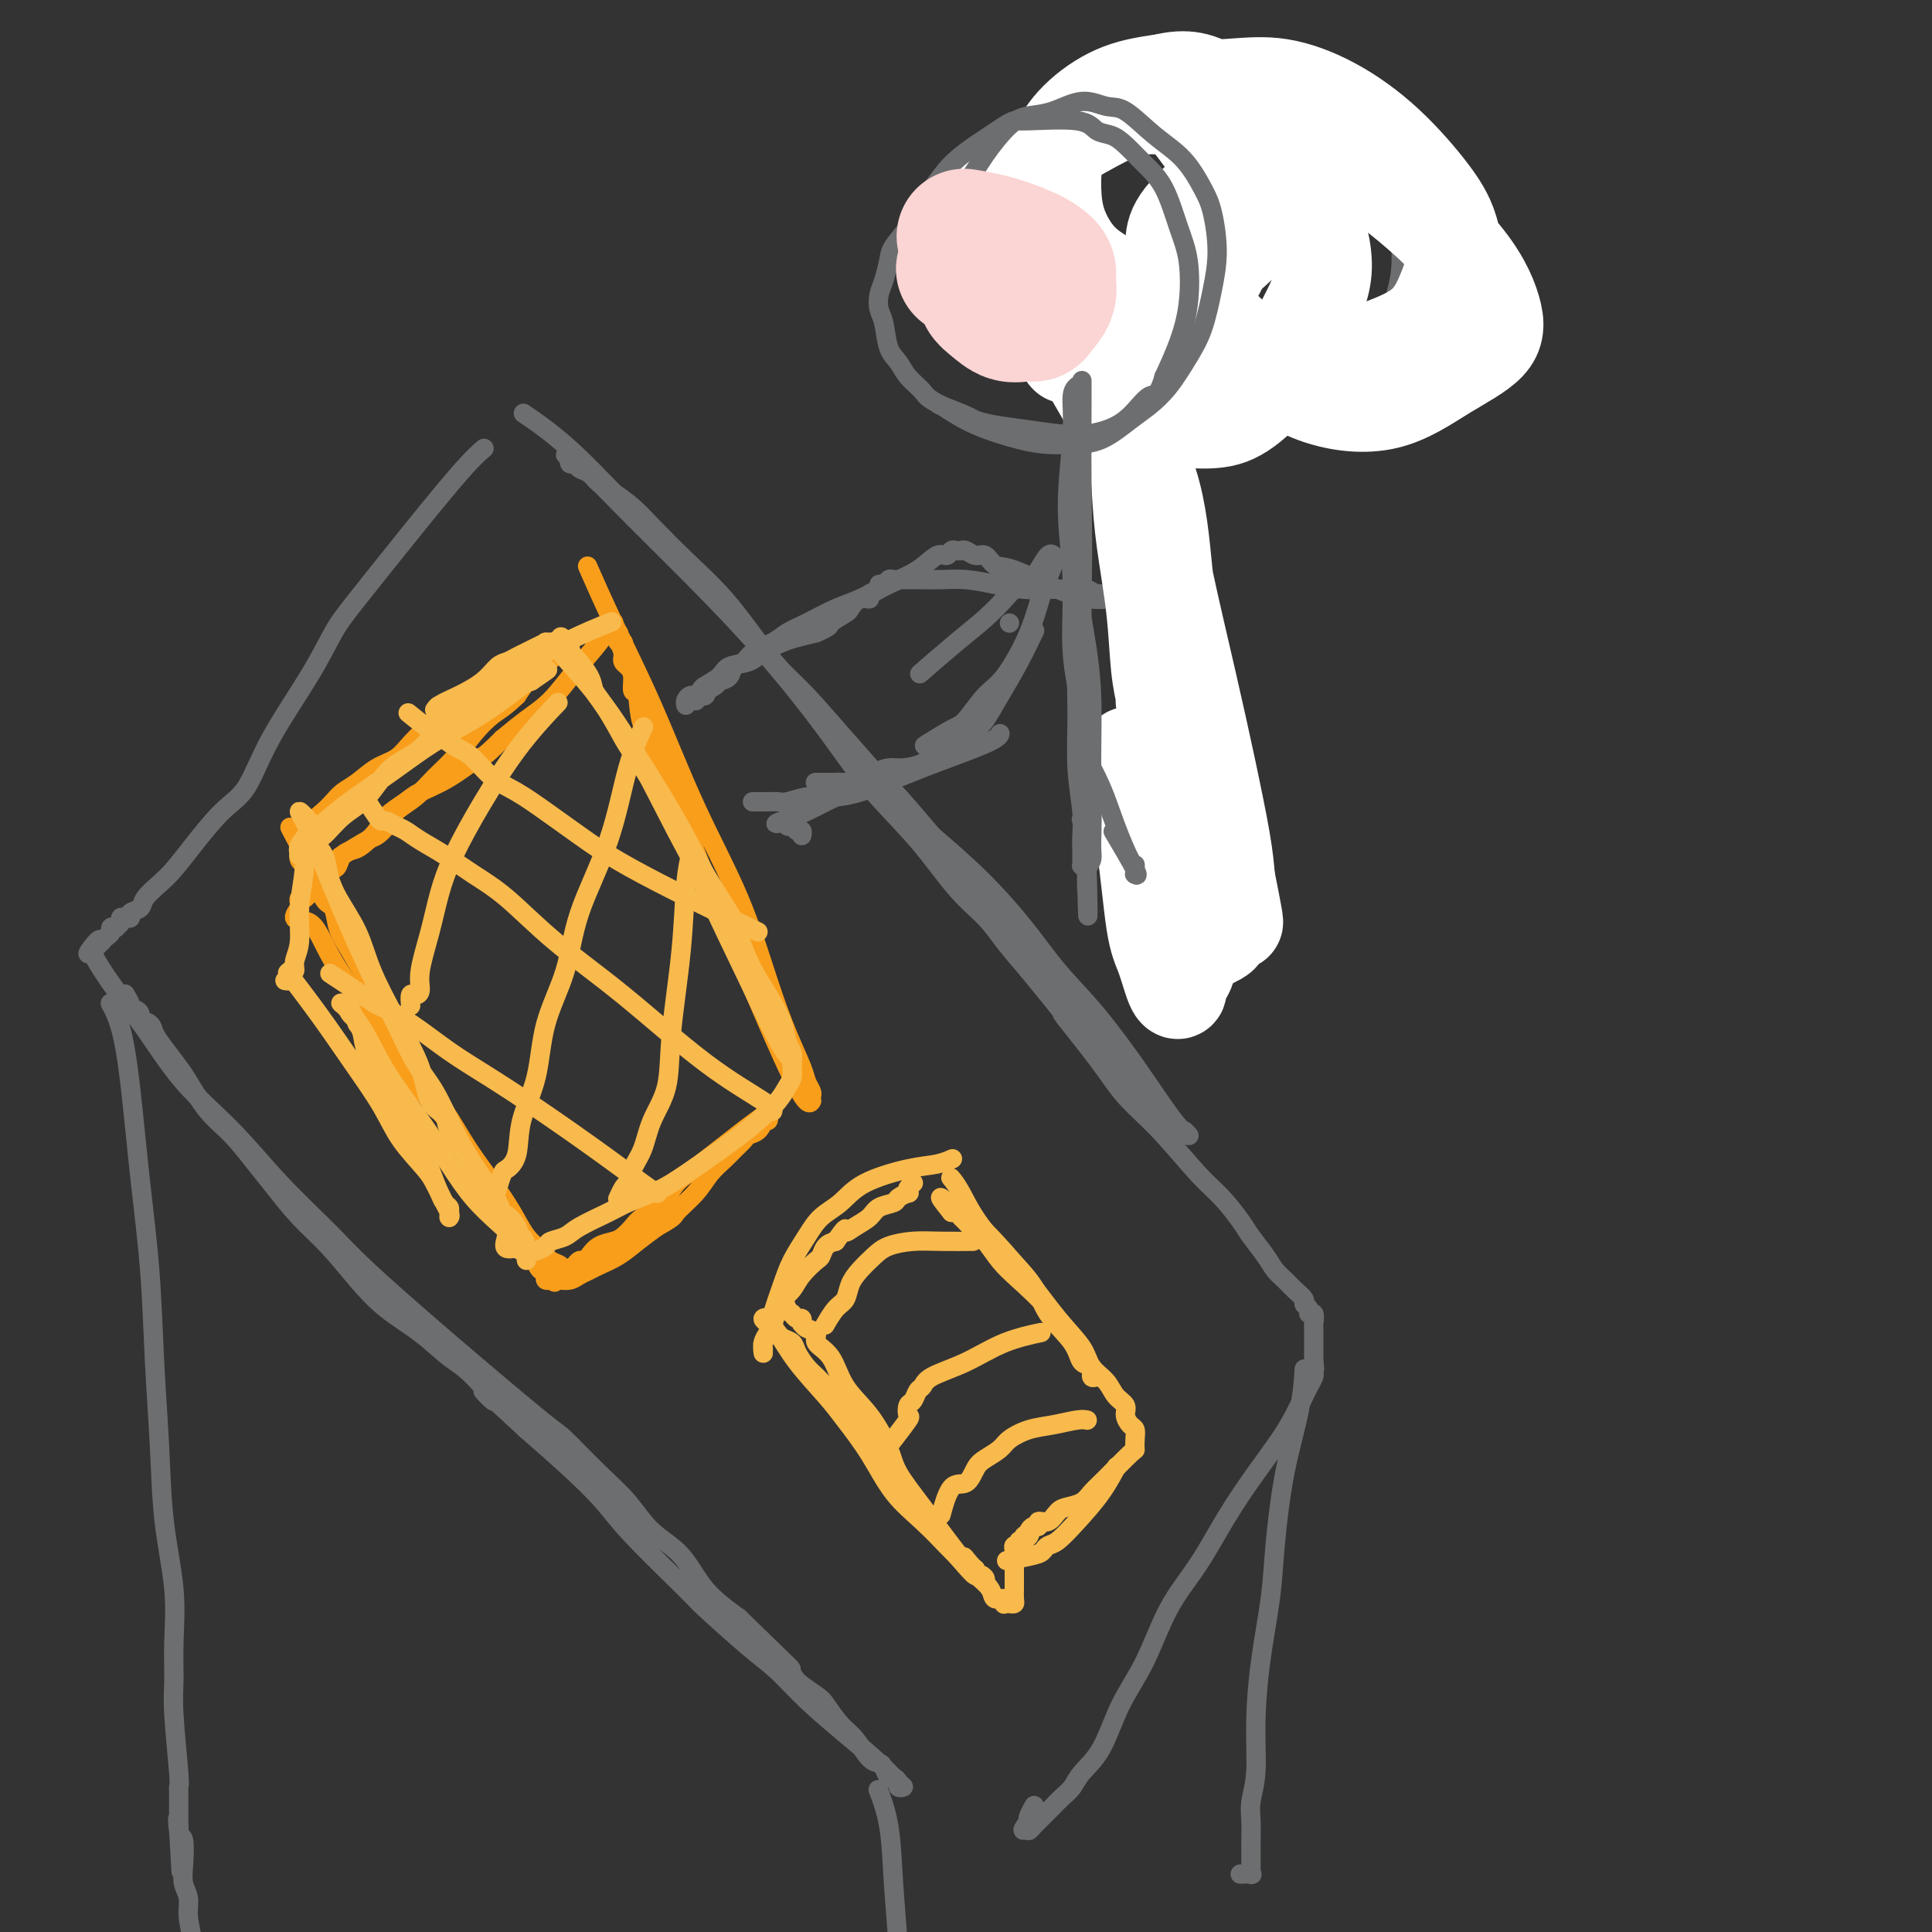 <svg viewBox='0 0 400 400' version='1.1' xmlns='http://www.w3.org/2000/svg' xmlns:xlink='http://www.w3.org/1999/xlink'><rect x="0" y="0" width="400" height="400" fill="#333333" stroke="none"/><g fill='none' stroke='#6D6E70' stroke-width='4' stroke-linecap='round' stroke-linejoin='round'><path d='M109,86c-0.000,-0.000 -0.001,-0.000 0,0c0.001,0.000 0.002,0.001 0,0c-0.002,-0.001 -0.007,-0.005 0,0c0.007,0.005 0.026,0.017 0,0c-0.026,-0.017 -0.096,-0.065 0,0c0.096,0.065 0.357,0.241 0,0c-0.357,-0.241 -1.333,-0.899 0,0c1.333,0.899 4.975,3.357 9,7c4.025,3.643 8.435,8.473 14,14c5.565,5.527 12.287,11.751 18,18c5.713,6.249 10.416,12.522 16,19c5.584,6.478 12.048,13.162 18,20c5.952,6.838 11.393,13.831 17,20c5.607,6.169 11.378,11.515 16,17c4.622,5.485 8.093,11.110 11,15c2.907,3.890 5.251,6.047 7,8c1.749,1.953 2.903,3.704 4,5c1.097,1.296 2.136,2.137 3,3c0.864,0.863 1.554,1.749 2,2c0.446,0.251 0.649,-0.133 1,0c0.351,0.133 0.849,0.782 1,1c0.151,0.218 -0.046,0.003 0,0c0.046,-0.003 0.335,0.204 0,0c-0.335,-0.204 -1.293,-0.819 -3,-3c-1.707,-2.181 -4.164,-5.928 -7,-10c-2.836,-4.072 -6.050,-8.470 -9,-12c-2.950,-3.530 -5.636,-6.194 -8,-9c-2.364,-2.806 -4.406,-5.756 -7,-9c-2.594,-3.244 -5.741,-6.784 -9,-10c-3.259,-3.216 -6.629,-6.108 -10,-9'/><path d='M193,173c-9.494,-11.224 -7.731,-8.784 -9,-10c-1.269,-1.216 -5.572,-6.087 -9,-10c-3.428,-3.913 -5.982,-6.869 -8,-9c-2.018,-2.131 -3.499,-3.438 -5,-5c-1.501,-1.562 -3.023,-3.380 -5,-6c-1.977,-2.620 -4.409,-6.043 -7,-9c-2.591,-2.957 -5.341,-5.449 -8,-8c-2.659,-2.551 -5.226,-5.160 -7,-7c-1.774,-1.840 -2.755,-2.913 -4,-4c-1.245,-1.087 -2.753,-2.190 -4,-3c-1.247,-0.810 -2.233,-1.326 -3,-2c-0.767,-0.674 -1.316,-1.505 -2,-2c-0.684,-0.495 -1.502,-0.653 -2,-1c-0.498,-0.347 -0.674,-0.883 -1,-1c-0.326,-0.117 -0.801,0.184 -1,0c-0.199,-0.184 -0.120,-0.852 0,-1c0.120,-0.148 0.283,0.226 0,0c-0.283,-0.226 -1.012,-1.050 -1,-1c0.012,0.050 0.767,0.974 1,1c0.233,0.026 -0.054,-0.847 2,1c2.054,1.847 6.449,6.415 11,11c4.551,4.585 9.257,9.187 14,14c4.743,4.813 9.523,9.837 14,15c4.477,5.163 8.651,10.467 12,15c3.349,4.533 5.871,8.297 9,12c3.129,3.703 6.863,7.346 10,11c3.137,3.654 5.676,7.320 8,10c2.324,2.680 4.433,4.375 6,6c1.567,1.625 2.590,3.178 4,5c1.410,1.822 3.205,3.911 5,6'/><path d='M213,201c9.590,11.657 6.564,8.298 7,9c0.436,0.702 4.335,5.463 7,9c2.665,3.537 4.097,5.850 6,8c1.903,2.150 4.276,4.135 7,7c2.724,2.865 5.797,6.608 8,9c2.203,2.392 3.535,3.431 5,5c1.465,1.569 3.064,3.666 4,5c0.936,1.334 1.209,1.904 2,3c0.791,1.096 2.101,2.717 3,4c0.899,1.283 1.389,2.228 2,3c0.611,0.772 1.345,1.372 2,2c0.655,0.628 1.232,1.283 2,2c0.768,0.717 1.726,1.497 2,2c0.274,0.503 -0.137,0.730 0,1c0.137,0.270 0.821,0.583 1,1c0.179,0.417 -0.148,0.939 0,1c0.148,0.061 0.772,-0.338 1,0c0.228,0.338 0.061,1.414 0,2c-0.061,0.586 -0.016,0.683 0,1c0.016,0.317 0.004,0.855 0,1c-0.004,0.145 -0.001,-0.102 0,0c0.001,0.102 0.000,0.553 0,1c-0.000,0.447 -0.000,0.889 0,1c0.000,0.111 0.000,-0.111 0,0c-0.000,0.111 -0.000,0.555 0,1c0.000,0.445 0.000,0.893 0,1c-0.000,0.107 -0.000,-0.125 0,0c0.000,0.125 0.000,0.607 0,1c-0.000,0.393 -0.000,0.696 0,1'/><path d='M272,282c0.308,2.251 0.079,1.380 0,1c-0.079,-0.380 -0.010,-0.269 0,0c0.010,0.269 -0.041,0.696 0,1c0.041,0.304 0.175,0.484 0,1c-0.175,0.516 -0.660,1.370 -1,2c-0.340,0.630 -0.536,1.038 -1,2c-0.464,0.962 -1.196,2.477 -2,4c-0.804,1.523 -1.680,3.052 -3,5c-1.320,1.948 -3.082,4.314 -5,7c-1.918,2.686 -3.990,5.691 -6,9c-2.010,3.309 -3.958,6.923 -6,10c-2.042,3.077 -4.179,5.618 -6,9c-1.821,3.382 -3.327,7.606 -5,11c-1.673,3.394 -3.512,5.959 -5,9c-1.488,3.041 -2.626,6.559 -4,9c-1.374,2.441 -2.985,3.807 -4,5c-1.015,1.193 -1.434,2.214 -2,3c-0.566,0.786 -1.279,1.338 -2,2c-0.721,0.662 -1.451,1.435 -2,2c-0.549,0.565 -0.917,0.921 -1,1c-0.083,0.079 0.119,-0.120 0,0c-0.119,0.120 -0.557,0.558 -1,1c-0.443,0.442 -0.889,0.886 -1,1c-0.111,0.114 0.115,-0.104 0,0c-0.115,0.104 -0.569,0.528 -1,1c-0.431,0.472 -0.837,0.992 -1,1c-0.163,0.008 -0.081,-0.496 0,-1'/><path d='M213,378c-2.325,2.241 -0.637,-0.156 0,-1c0.637,-0.844 0.222,-0.133 0,0c-0.222,0.133 -0.252,-0.310 0,-1c0.252,-0.690 0.786,-1.626 1,-2c0.214,-0.374 0.107,-0.187 0,0'/><path d='M100,93c-0.005,0.004 -0.009,0.008 0,0c0.009,-0.008 0.032,-0.027 0,0c-0.032,0.027 -0.119,0.100 0,0c0.119,-0.100 0.444,-0.372 0,0c-0.444,0.372 -1.658,1.387 -4,4c-2.342,2.613 -5.813,6.824 -10,12c-4.187,5.176 -9.091,11.319 -12,15c-2.909,3.681 -3.823,4.901 -5,7c-1.177,2.099 -2.618,5.078 -5,9c-2.382,3.922 -5.705,8.787 -8,13c-2.295,4.213 -3.562,7.775 -5,10c-1.438,2.225 -3.048,3.113 -5,5c-1.952,1.887 -4.248,4.771 -6,7c-1.752,2.229 -2.961,3.801 -4,5c-1.039,1.199 -1.910,2.024 -3,3c-1.090,0.976 -2.400,2.104 -3,3c-0.600,0.896 -0.491,1.560 -1,2c-0.509,0.440 -1.638,0.657 -2,1c-0.362,0.343 0.043,0.814 0,1c-0.043,0.186 -0.532,0.089 -1,0c-0.468,-0.089 -0.914,-0.168 -1,0c-0.086,0.168 0.188,0.584 0,1c-0.188,0.416 -0.838,0.832 -1,1c-0.162,0.168 0.164,0.086 0,0c-0.164,-0.086 -0.817,-0.178 -1,0c-0.183,0.178 0.105,0.625 0,1c-0.105,0.375 -0.601,0.679 -1,1c-0.399,0.321 -0.699,0.661 -1,1'/><path d='M21,195c-4.883,4.907 -2.092,1.174 -1,0c1.092,-1.174 0.485,0.210 0,1c-0.485,0.790 -0.849,0.985 -1,1c-0.151,0.015 -0.089,-0.152 0,0c0.089,0.152 0.204,0.622 1,2c0.796,1.378 2.273,3.662 4,6c1.727,2.338 3.703,4.728 6,8c2.297,3.272 4.913,7.424 8,11c3.087,3.576 6.645,6.575 10,10c3.355,3.425 6.507,7.276 10,11c3.493,3.724 7.326,7.321 10,10c2.674,2.679 4.188,4.438 8,8c3.812,3.562 9.923,8.926 17,15c7.077,6.074 15.122,12.858 19,16c3.878,3.142 3.590,2.641 5,4c1.410,1.359 4.517,4.578 7,7c2.483,2.422 4.342,4.047 6,6c1.658,1.953 3.114,4.235 5,6c1.886,1.765 4.200,3.014 6,5c1.800,1.986 3.086,4.710 5,7c1.914,2.290 4.457,4.145 7,6'/><path d='M153,335c18.713,18.115 7.996,7.901 5,5c-2.996,-2.901 1.728,1.509 4,4c2.272,2.491 2.092,3.064 3,4c0.908,0.936 2.904,2.237 4,3c1.096,0.763 1.291,0.989 2,2c0.709,1.011 1.930,2.809 3,4c1.070,1.191 1.988,1.777 3,3c1.012,1.223 2.116,3.083 3,4c0.884,0.917 1.547,0.889 2,1c0.453,0.111 0.695,0.359 1,1c0.305,0.641 0.674,1.675 1,2c0.326,0.325 0.608,-0.057 1,0c0.392,0.057 0.894,0.555 1,1c0.106,0.445 -0.184,0.838 0,1c0.184,0.162 0.841,0.093 1,0c0.159,-0.093 -0.179,-0.209 -1,-1c-0.821,-0.791 -2.125,-2.258 -4,-4c-1.875,-1.742 -4.321,-3.760 -7,-6c-2.679,-2.240 -5.591,-4.703 -8,-7c-2.409,-2.297 -4.314,-4.427 -6,-6c-1.686,-1.573 -3.151,-2.589 -6,-5c-2.849,-2.411 -7.080,-6.217 -9,-8c-1.920,-1.783 -1.528,-1.541 -4,-4c-2.472,-2.459 -7.807,-7.618 -11,-11c-3.193,-3.382 -4.244,-4.988 -6,-7c-1.756,-2.012 -4.216,-4.432 -7,-7c-2.784,-2.568 -5.892,-5.284 -9,-8'/><path d='M109,296c-13.471,-12.551 -8.149,-6.929 -7,-6c1.149,0.929 -1.874,-2.836 -4,-5c-2.126,-2.164 -3.354,-2.727 -5,-4c-1.646,-1.273 -3.709,-3.255 -6,-5c-2.291,-1.745 -4.808,-3.253 -7,-5c-2.192,-1.747 -4.059,-3.732 -6,-6c-1.941,-2.268 -3.957,-4.819 -6,-7c-2.043,-2.181 -4.114,-3.991 -6,-6c-1.886,-2.009 -3.587,-4.215 -5,-6c-1.413,-1.785 -2.538,-3.148 -4,-5c-1.462,-1.852 -3.263,-4.193 -5,-6c-1.737,-1.807 -3.411,-3.078 -5,-5c-1.589,-1.922 -3.093,-4.493 -4,-6c-0.907,-1.507 -1.217,-1.948 -2,-3c-0.783,-1.052 -2.037,-2.715 -3,-4c-0.963,-1.285 -1.634,-2.190 -2,-3c-0.366,-0.810 -0.428,-1.523 -1,-2c-0.572,-0.477 -1.655,-0.718 -2,-1c-0.345,-0.282 0.047,-0.605 0,-1c-0.047,-0.395 -0.535,-0.863 -1,-1c-0.465,-0.137 -0.908,0.056 -1,0c-0.092,-0.056 0.168,-0.361 0,-1c-0.168,-0.639 -0.762,-1.611 -1,-2c-0.238,-0.389 -0.119,-0.194 0,0'/><path d='M270,284c-0.010,0.165 -0.020,0.330 0,0c0.020,-0.330 0.070,-1.154 0,0c-0.070,1.154 -0.260,4.287 -1,8c-0.740,3.713 -2.031,8.005 -3,13c-0.969,4.995 -1.618,10.694 -2,15c-0.382,4.306 -0.499,7.218 -1,11c-0.501,3.782 -1.388,8.433 -2,13c-0.612,4.567 -0.949,9.051 -1,13c-0.051,3.949 0.182,7.362 0,10c-0.182,2.638 -0.781,4.500 -1,6c-0.219,1.500 -0.059,2.639 0,4c0.059,1.361 0.016,2.943 0,4c-0.016,1.057 -0.004,1.589 0,2c0.004,0.411 0.001,0.703 0,1c-0.001,0.297 -0.000,0.600 0,1c0.000,0.400 -0.000,0.895 0,1c0.000,0.105 0.002,-0.182 0,0c-0.002,0.182 -0.008,0.833 0,1c0.008,0.167 0.030,-0.151 0,0c-0.030,0.151 -0.111,0.773 0,1c0.111,0.227 0.415,0.061 0,0c-0.415,-0.061 -1.547,-0.017 -2,0c-0.453,0.017 -0.226,0.009 0,0'/><path d='M182,371c-0.000,-0.000 -0.000,-0.000 0,0c0.000,0.000 0.001,0.001 0,0c-0.001,-0.001 -0.002,-0.005 0,0c0.002,0.005 0.007,0.019 0,0c-0.007,-0.019 -0.027,-0.070 0,0c0.027,0.070 0.102,0.263 0,0c-0.102,-0.263 -0.381,-0.981 0,0c0.381,0.981 1.423,3.662 2,7c0.577,3.338 0.691,7.334 1,12c0.309,4.666 0.815,10.002 1,14c0.185,3.998 0.049,6.659 0,9c-0.049,2.341 -0.012,4.364 0,6c0.012,1.636 -0.000,2.887 0,4c0.000,1.113 0.014,2.088 0,3c-0.014,0.912 -0.055,1.760 0,2c0.055,0.240 0.207,-0.128 0,0c-0.207,0.128 -0.773,0.751 -1,1c-0.227,0.249 -0.113,0.125 0,0'/><path d='M23,208c-0.001,-0.002 -0.002,-0.003 0,0c0.002,0.003 0.006,0.012 0,0c-0.006,-0.012 -0.024,-0.043 0,0c0.024,0.043 0.089,0.162 0,0c-0.089,-0.162 -0.332,-0.605 0,0c0.332,0.605 1.241,2.258 2,5c0.759,2.742 1.370,6.575 2,12c0.630,5.425 1.281,12.444 2,19c0.719,6.556 1.507,12.651 2,19c0.493,6.349 0.692,12.954 1,19c0.308,6.046 0.724,11.534 1,17c0.276,5.466 0.413,10.912 1,16c0.587,5.088 1.625,9.819 2,14c0.375,4.181 0.086,7.813 0,11c-0.086,3.187 0.029,5.928 0,8c-0.029,2.072 -0.204,3.476 0,7c0.204,3.524 0.787,9.167 1,12c0.213,2.833 0.057,2.854 0,3c-0.057,0.146 -0.015,0.417 0,1c0.015,0.583 0.004,1.480 0,2c-0.004,0.520 -0.001,0.665 0,1c0.001,0.335 0.000,0.859 0,1c-0.000,0.141 -0.000,-0.103 0,0c0.000,0.103 0.000,0.553 0,1c-0.000,0.447 -0.000,0.889 0,1c0.000,0.111 0.000,-0.111 0,0c-0.000,0.111 -0.000,0.556 0,1'/><path d='M37,378c0.944,18.032 0.304,5.611 0,1c-0.304,-4.611 -0.274,-1.413 0,0c0.274,1.413 0.790,1.041 1,2c0.210,0.959 0.112,3.251 0,5c-0.112,1.749 -0.240,2.957 0,4c0.240,1.043 0.848,1.923 1,3c0.152,1.077 -0.152,2.351 0,4c0.152,1.649 0.759,3.674 1,6c0.241,2.326 0.117,4.955 0,7c-0.117,2.045 -0.228,3.507 0,5c0.228,1.493 0.793,3.017 1,4c0.207,0.983 0.055,1.423 0,2c-0.055,0.577 -0.015,1.290 0,2c0.015,0.710 0.004,1.417 0,2c-0.004,0.583 -0.001,1.042 0,2c0.001,0.958 0.000,2.417 0,3c-0.000,0.583 -0.000,0.292 0,0'/><path d='M247,20c-0.000,0.000 -0.000,0.000 0,0c0.000,-0.000 0.000,-0.000 0,0c-0.000,0.000 -0.000,0.000 0,0c0.000,-0.000 0.001,-0.000 0,0c-0.001,0.000 -0.005,0.001 0,0c0.005,-0.001 0.019,-0.002 0,0c-0.019,0.002 -0.069,0.007 0,0c0.069,-0.007 0.258,-0.027 0,0c-0.258,0.027 -0.962,0.102 0,0c0.962,-0.102 3.590,-0.379 6,-1c2.410,-0.621 4.602,-1.585 7,-2c2.398,-0.415 5.001,-0.279 7,0c1.999,0.279 3.395,0.703 5,1c1.605,0.297 3.421,0.467 5,1c1.579,0.533 2.923,1.429 4,2c1.077,0.571 1.889,0.816 3,2c1.111,1.184 2.522,3.308 4,5c1.478,1.692 3.024,2.951 4,4c0.976,1.049 1.381,1.889 2,3c0.619,1.111 1.453,2.494 2,4c0.547,1.506 0.806,3.136 1,5c0.194,1.864 0.322,3.963 0,6c-0.322,2.037 -1.095,4.012 -2,6c-0.905,1.988 -1.941,3.988 -3,6c-1.059,2.012 -2.141,4.034 -4,6c-1.859,1.966 -4.495,3.875 -7,6c-2.505,2.125 -4.878,4.467 -7,6c-2.122,1.533 -3.995,2.259 -6,3c-2.005,0.741 -4.144,1.497 -6,2c-1.856,0.503 -3.428,0.751 -5,1'/><path d='M257,86c-3.717,0.979 -4.511,0.426 -6,0c-1.489,-0.426 -3.675,-0.726 -5,-1c-1.325,-0.274 -1.790,-0.522 -3,-1c-1.210,-0.478 -3.166,-1.186 -5,-2c-1.834,-0.814 -3.546,-1.733 -5,-3c-1.454,-1.267 -2.649,-2.881 -4,-5c-1.351,-2.119 -2.859,-4.742 -4,-7c-1.141,-2.258 -1.917,-4.152 -3,-6c-1.083,-1.848 -2.473,-3.652 -3,-5c-0.527,-1.348 -0.190,-2.240 0,-3c0.190,-0.760 0.233,-1.386 0,-2c-0.233,-0.614 -0.743,-1.215 -1,-2c-0.257,-0.785 -0.261,-1.755 0,-3c0.261,-1.245 0.787,-2.767 1,-4c0.213,-1.233 0.112,-2.179 0,-3c-0.112,-0.821 -0.235,-1.518 0,-2c0.235,-0.482 0.829,-0.748 1,-1c0.171,-0.252 -0.079,-0.490 1,-2c1.079,-1.510 3.487,-4.291 5,-6c1.513,-1.709 2.130,-2.347 3,-3c0.870,-0.653 1.991,-1.323 3,-2c1.009,-0.677 1.906,-1.362 3,-2c1.094,-0.638 2.386,-1.230 4,-2c1.614,-0.770 3.552,-1.719 5,-2c1.448,-0.281 2.406,0.106 4,0c1.594,-0.106 3.822,-0.705 5,-1c1.178,-0.295 1.305,-0.285 2,0c0.695,0.285 1.956,0.846 3,1c1.044,0.154 1.870,-0.099 3,0c1.130,0.099 2.565,0.549 4,1'/><path d='M265,18c2.445,0.549 2.556,0.920 3,1c0.444,0.080 1.221,-0.133 2,0c0.779,0.133 1.559,0.611 2,1c0.441,0.389 0.544,0.687 1,1c0.456,0.313 1.266,0.639 2,1c0.734,0.361 1.391,0.757 2,1c0.609,0.243 1.170,0.333 2,1c0.830,0.667 1.929,1.910 3,3c1.071,1.090 2.115,2.026 3,3c0.885,0.974 1.610,1.987 2,3c0.390,1.013 0.445,2.027 1,3c0.555,0.973 1.609,1.907 2,3c0.391,1.093 0.118,2.346 0,4c-0.118,1.654 -0.081,3.709 0,6c0.081,2.291 0.208,4.818 0,7c-0.208,2.182 -0.750,4.019 -1,5c-0.250,0.981 -0.208,1.106 -1,2c-0.792,0.894 -2.418,2.555 -4,4c-1.582,1.445 -3.118,2.672 -5,4c-1.882,1.328 -4.108,2.758 -6,4c-1.892,1.242 -3.448,2.298 -5,3c-1.552,0.702 -3.100,1.051 -5,2c-1.900,0.949 -4.152,2.500 -6,3c-1.848,0.500 -3.291,-0.050 -5,0c-1.709,0.050 -3.685,0.701 -5,1c-1.315,0.299 -1.970,0.246 -3,0c-1.030,-0.246 -2.433,-0.685 -4,-1c-1.567,-0.315 -3.296,-0.507 -5,-1c-1.704,-0.493 -3.382,-1.287 -5,-2c-1.618,-0.713 -3.177,-1.347 -5,-3c-1.823,-1.653 -3.912,-4.327 -6,-7'/><path d='M219,70c-1.833,-1.667 -0.917,-0.833 0,0'/><path d='M237,88c0.000,-0.000 0.000,-0.000 0,0c-0.000,0.000 -0.000,0.000 0,0c0.000,-0.000 0.001,-0.000 0,0c-0.001,0.000 -0.003,0.001 0,0c0.003,-0.001 0.013,-0.002 0,0c-0.013,0.002 -0.049,0.007 0,0c0.049,-0.007 0.181,-0.026 0,0c-0.181,0.026 -0.676,0.099 0,2c0.676,1.901 2.523,5.632 4,11c1.477,5.368 2.585,12.374 3,17c0.415,4.626 0.135,6.872 0,9c-0.135,2.128 -0.127,4.137 0,6c0.127,1.863 0.374,3.581 0,6c-0.374,2.419 -1.368,5.539 -2,8c-0.632,2.461 -0.901,4.262 -1,6c-0.099,1.738 -0.026,3.413 0,5c0.026,1.587 0.007,3.087 0,4c-0.007,0.913 -0.002,1.240 0,2c0.002,0.760 0.002,1.954 0,3c-0.002,1.046 -0.004,1.945 0,3c0.004,1.055 0.015,2.265 0,3c-0.015,0.735 -0.057,0.995 0,2c0.057,1.005 0.211,2.755 0,4c-0.211,1.245 -0.788,1.984 -1,3c-0.212,1.016 -0.060,2.308 0,3c0.060,0.692 0.026,0.783 0,1c-0.026,0.217 -0.046,0.558 0,1c0.046,0.442 0.156,0.983 0,1c-0.156,0.017 -0.578,-0.492 -1,-1'/><path d='M239,187c-0.729,10.493 -0.052,2.224 0,-3c0.052,-5.224 -0.522,-7.403 -1,-11c-0.478,-3.597 -0.860,-8.611 -1,-13c-0.140,-4.389 -0.038,-8.153 0,-11c0.038,-2.847 0.010,-4.776 0,-6c-0.010,-1.224 -0.004,-1.744 0,-3c0.004,-1.256 0.005,-3.249 0,-5c-0.005,-1.751 -0.015,-3.260 0,-6c0.015,-2.740 0.056,-6.711 0,-10c-0.056,-3.289 -0.210,-5.894 0,-8c0.210,-2.106 0.785,-3.711 1,-5c0.215,-1.289 0.072,-2.260 0,-3c-0.072,-0.740 -0.072,-1.248 0,-2c0.072,-0.752 0.215,-1.748 0,-3c-0.215,-1.252 -0.790,-2.760 -1,-4c-0.210,-1.240 -0.056,-2.212 0,-3c0.056,-0.788 0.014,-1.393 0,-2c-0.014,-0.607 -0.001,-1.216 0,-2c0.001,-0.784 -0.010,-1.743 0,-2c0.010,-0.257 0.040,0.190 0,0c-0.040,-0.190 -0.152,-1.015 0,-1c0.152,0.015 0.566,0.871 1,2c0.434,1.129 0.887,2.530 1,5c0.113,2.470 -0.112,6.008 0,9c0.112,2.992 0.563,5.437 1,8c0.437,2.563 0.859,5.244 1,8c0.141,2.756 -0.001,5.588 0,8c0.001,2.412 0.143,4.403 0,7c-0.143,2.597 -0.572,5.798 -1,9'/><path d='M240,140c0.480,10.125 0.179,7.438 0,8c-0.179,0.562 -0.238,4.375 0,7c0.238,2.625 0.771,4.064 1,6c0.229,1.936 0.152,4.371 0,7c-0.152,2.629 -0.381,5.453 0,9c0.381,3.547 1.370,7.819 2,11c0.630,3.181 0.901,5.272 1,7c0.099,1.728 0.027,3.093 0,4c-0.027,0.907 -0.007,1.357 0,2c0.007,0.643 0.002,1.478 0,2c-0.002,0.522 0.001,0.731 0,1c-0.001,0.269 -0.004,0.598 0,1c0.004,0.402 0.015,0.879 0,1c-0.015,0.121 -0.056,-0.112 0,0c0.056,0.112 0.207,0.569 0,1c-0.207,0.431 -0.774,0.838 -1,1c-0.226,0.162 -0.113,0.081 0,0'/><path d='M229,124c0.001,-0.000 0.002,-0.000 0,0c-0.002,0.000 -0.007,0.001 0,0c0.007,-0.001 0.026,-0.004 0,0c-0.026,0.004 -0.096,0.015 0,0c0.096,-0.015 0.360,-0.054 0,0c-0.360,0.054 -1.342,0.203 -3,0c-1.658,-0.203 -3.991,-0.757 -7,-2c-3.009,-1.243 -6.694,-3.174 -9,-4c-2.306,-0.826 -3.235,-0.547 -4,-1c-0.765,-0.453 -1.367,-1.638 -2,-2c-0.633,-0.362 -1.297,0.100 -2,0c-0.703,-0.100 -1.445,-0.760 -2,-1c-0.555,-0.240 -0.922,-0.060 -1,0c-0.078,0.060 0.132,-0.000 0,0c-0.132,0.000 -0.606,0.062 -1,0c-0.394,-0.062 -0.708,-0.246 -1,0c-0.292,0.246 -0.563,0.923 -1,1c-0.437,0.077 -1.041,-0.448 -2,0c-0.959,0.448 -2.272,1.867 -4,3c-1.728,1.133 -3.870,1.980 -6,3c-2.130,1.020 -4.249,2.213 -6,3c-1.751,0.787 -3.134,1.169 -5,2c-1.866,0.831 -4.215,2.110 -6,3c-1.785,0.890 -3.007,1.389 -4,2c-0.993,0.611 -1.757,1.333 -3,2c-1.243,0.667 -2.966,1.278 -4,2c-1.034,0.722 -1.380,1.554 -2,2c-0.620,0.446 -1.513,0.505 -2,1c-0.487,0.495 -0.568,1.427 -1,2c-0.432,0.573 -1.216,0.786 -2,1'/><path d='M149,141c-7.532,4.415 -2.361,1.954 -1,1c1.361,-0.954 -1.089,-0.400 -2,0c-0.911,0.400 -0.283,0.647 0,1c0.283,0.353 0.220,0.812 0,1c-0.220,0.188 -0.598,0.103 -1,0c-0.402,-0.103 -0.830,-0.225 -1,0c-0.170,0.225 -0.084,0.797 0,1c0.084,0.203 0.165,0.038 0,0c-0.165,-0.038 -0.577,0.053 -1,0c-0.423,-0.053 -0.857,-0.248 -1,0c-0.143,0.248 0.004,0.939 0,1c-0.004,0.061 -0.158,-0.508 0,-1c0.158,-0.492 0.627,-0.908 1,-1c0.373,-0.092 0.650,0.140 1,0c0.350,-0.140 0.772,-0.653 1,-1c0.228,-0.347 0.261,-0.530 1,-1c0.739,-0.470 2.183,-1.229 3,-2c0.817,-0.771 1.008,-1.554 2,-2c0.992,-0.446 2.785,-0.553 4,-1c1.215,-0.447 1.851,-1.233 3,-2c1.149,-0.767 2.809,-1.514 4,-2c1.191,-0.486 1.912,-0.710 3,-1c1.088,-0.290 2.544,-0.645 4,-1'/><path d='M169,131c3.292,-1.422 2.522,-1.476 3,-2c0.478,-0.524 2.203,-1.516 3,-2c0.797,-0.484 0.666,-0.458 1,-1c0.334,-0.542 1.132,-1.652 2,-2c0.868,-0.348 1.805,0.065 2,0c0.195,-0.065 -0.351,-0.610 0,-1c0.351,-0.390 1.599,-0.626 2,-1c0.401,-0.374 -0.046,-0.885 0,-1c0.046,-0.115 0.585,0.165 1,0c0.415,-0.165 0.707,-0.776 1,-1c0.293,-0.224 0.586,-0.061 1,0c0.414,0.061 0.948,0.019 2,0c1.052,-0.019 2.623,-0.015 4,0c1.377,0.015 2.560,0.043 4,0c1.440,-0.043 3.137,-0.155 5,0c1.863,0.155 3.893,0.577 6,1c2.107,0.423 4.290,0.846 6,1c1.710,0.154 2.947,0.040 4,0c1.053,-0.040 1.921,-0.007 3,0c1.079,0.007 2.368,-0.013 3,0c0.632,0.013 0.606,0.060 1,0c0.394,-0.060 1.206,-0.227 2,0c0.794,0.227 1.569,0.849 2,1c0.431,0.151 0.519,-0.170 1,0c0.481,0.170 1.356,0.829 2,1c0.644,0.171 1.058,-0.146 2,0c0.942,0.146 2.412,0.756 3,1c0.588,0.244 0.294,0.122 0,0'/></g>
<g fill='none' stroke='#FFFFFF' stroke-width='20' stroke-linecap='round' stroke-linejoin='round'><path d='M208,37c0.008,-0.006 0.017,-0.012 0,0c-0.017,0.012 -0.059,0.041 0,0c0.059,-0.041 0.220,-0.153 0,0c-0.220,0.153 -0.823,0.570 0,0c0.823,-0.570 3.070,-2.128 6,-4c2.930,-1.872 6.544,-4.059 10,-6c3.456,-1.941 6.755,-3.635 10,-5c3.245,-1.365 6.436,-2.400 10,-3c3.564,-0.600 7.499,-0.763 11,-1c3.501,-0.237 6.566,-0.548 10,0c3.434,0.548 7.237,1.954 11,4c3.763,2.046 7.487,4.733 11,8c3.513,3.267 6.816,7.114 9,10c2.184,2.886 3.251,4.809 4,7c0.749,2.191 1.180,4.649 1,7c-0.180,2.351 -0.973,4.595 -2,7c-1.027,2.405 -2.290,4.972 -5,7c-2.710,2.028 -6.867,3.519 -11,5c-4.133,1.481 -8.244,2.952 -13,3c-4.756,0.048 -10.159,-1.329 -15,-3c-4.841,-1.671 -9.122,-3.638 -13,-6c-3.878,-2.362 -7.355,-5.118 -10,-7c-2.645,-1.882 -4.460,-2.889 -6,-4c-1.540,-1.111 -2.806,-2.326 -4,-4c-1.194,-1.674 -2.315,-3.807 -3,-6c-0.685,-2.193 -0.935,-4.447 -1,-7c-0.065,-2.553 0.055,-5.406 1,-8c0.945,-2.594 2.716,-4.929 5,-7c2.284,-2.071 5.081,-3.877 8,-5c2.919,-1.123 5.959,-1.561 9,-2'/><path d='M241,17c4.568,-1.133 7.486,-0.465 11,2c3.514,2.465 7.622,6.726 11,11c3.378,4.274 6.026,8.559 8,13c1.974,4.441 3.275,9.036 3,13c-0.275,3.964 -2.126,7.295 -4,11c-1.874,3.705 -3.773,7.782 -6,11c-2.227,3.218 -4.784,5.575 -7,7c-2.216,1.425 -4.090,1.917 -7,2c-2.910,0.083 -6.856,-0.244 -11,-2c-4.144,-1.756 -8.488,-4.942 -13,-9c-4.512,-4.058 -9.194,-8.988 -12,-13c-2.806,-4.012 -3.737,-7.107 -4,-10c-0.263,-2.893 0.142,-5.583 1,-9c0.858,-3.417 2.170,-7.562 5,-11c2.830,-3.438 7.179,-6.169 11,-8c3.821,-1.831 7.114,-2.762 10,-3c2.886,-0.238 5.366,0.218 7,1c1.634,0.782 2.421,1.890 4,4c1.579,2.110 3.949,5.221 5,7c1.051,1.779 0.781,2.227 1,4c0.219,1.773 0.926,4.870 1,7c0.074,2.130 -0.486,3.293 -1,5c-0.514,1.707 -0.981,3.958 -2,6c-1.019,2.042 -2.590,3.874 -4,5c-1.410,1.126 -2.660,1.545 -5,2c-2.340,0.455 -5.772,0.947 -8,1c-2.228,0.053 -3.254,-0.332 -6,-1c-2.746,-0.668 -7.213,-1.619 -9,-2c-1.787,-0.381 -0.893,-0.190 0,0'/><path d='M260,25c-0.047,-0.012 -0.094,-0.024 0,0c0.094,0.024 0.330,0.083 0,0c-0.330,-0.083 -1.227,-0.310 0,0c1.227,0.310 4.577,1.155 9,3c4.423,1.845 9.921,4.689 16,9c6.079,4.311 12.741,10.088 17,15c4.259,4.912 6.114,8.960 7,12c0.886,3.040 0.801,5.074 -1,7c-1.801,1.926 -5.320,3.746 -9,6c-3.680,2.254 -7.522,4.942 -12,6c-4.478,1.058 -9.592,0.486 -14,-1c-4.408,-1.486 -8.110,-3.884 -12,-7c-3.890,-3.116 -7.969,-6.949 -11,-10c-3.031,-3.051 -5.014,-5.320 -6,-7c-0.986,-1.680 -0.976,-2.771 -1,-4c-0.024,-1.229 -0.082,-2.597 0,-4c0.082,-1.403 0.306,-2.842 2,-5c1.694,-2.158 4.860,-5.035 8,-7c3.140,-1.965 6.255,-3.017 9,-4c2.745,-0.983 5.120,-1.898 6,-2c0.880,-0.102 0.266,0.609 0,1c-0.266,0.391 -0.186,0.463 0,1c0.186,0.537 0.476,1.539 0,3c-0.476,1.461 -1.718,3.382 -4,6c-2.282,2.618 -5.605,5.934 -9,9c-3.395,3.066 -6.863,5.882 -10,8c-3.137,2.118 -5.944,3.537 -8,5c-2.056,1.463 -3.361,2.971 -5,4c-1.639,1.029 -3.611,1.580 -5,2c-1.389,0.420 -2.194,0.710 -3,1'/><path d='M224,72c-5.119,3.093 -2.418,0.826 -2,0c0.418,-0.826 -1.448,-0.212 -2,0c-0.552,0.212 0.208,0.022 1,0c0.792,-0.022 1.614,0.123 3,2c1.386,1.877 3.334,5.488 6,10c2.666,4.512 6.049,9.927 8,16c1.951,6.073 2.470,12.803 3,18c0.530,5.197 1.070,8.860 1,12c-0.070,3.140 -0.751,5.755 -1,8c-0.249,2.245 -0.066,4.118 0,5c0.066,0.882 0.014,0.773 0,1c-0.014,0.227 0.008,0.792 0,1c-0.008,0.208 -0.047,0.061 0,0c0.047,-0.061 0.181,-0.035 0,-1c-0.181,-0.965 -0.678,-2.920 -1,-6c-0.322,-3.080 -0.468,-7.286 -1,-12c-0.532,-4.714 -1.449,-9.936 -2,-14c-0.551,-4.064 -0.737,-6.969 -1,-11c-0.263,-4.031 -0.604,-9.186 -1,-12c-0.396,-2.814 -0.848,-3.285 -1,-4c-0.152,-0.715 -0.006,-1.673 0,-2c0.006,-0.327 -0.130,-0.024 0,0c0.130,0.024 0.527,-0.231 1,2c0.473,2.231 1.023,6.948 2,13c0.977,6.052 2.381,13.439 4,21c1.619,7.561 3.455,15.295 5,22c1.545,6.705 2.801,12.382 4,18c1.199,5.618 2.343,11.177 3,15c0.657,3.823 0.829,5.912 1,8'/><path d='M254,182c3.154,15.698 1.040,6.444 0,4c-1.040,-2.444 -1.004,1.923 -1,4c0.004,2.077 -0.024,1.863 0,2c0.024,0.137 0.099,0.624 0,1c-0.099,0.376 -0.373,0.640 -1,1c-0.627,0.360 -1.608,0.817 -2,1c-0.392,0.183 -0.196,0.091 0,0'/><path d='M237,159c0.007,0.001 0.013,0.003 0,0c-0.013,-0.003 -0.046,-0.009 0,0c0.046,0.009 0.171,0.033 0,0c-0.171,-0.033 -0.637,-0.122 0,2c0.637,2.122 2.377,6.456 4,12c1.623,5.544 3.129,12.298 4,17c0.871,4.702 1.107,7.352 1,9c-0.107,1.648 -0.556,2.293 -1,3c-0.444,0.707 -0.881,1.477 -1,2c-0.119,0.523 0.082,0.800 0,1c-0.082,0.200 -0.446,0.323 -1,-1c-0.554,-1.323 -1.296,-4.093 -2,-6c-0.704,-1.907 -1.369,-2.950 -2,-7c-0.631,-4.050 -1.227,-11.107 -2,-16c-0.773,-4.893 -1.723,-7.621 -2,-9c-0.277,-1.379 0.118,-1.410 0,-3c-0.118,-1.590 -0.748,-4.740 -1,-6c-0.252,-1.260 -0.126,-0.630 0,0'/></g>
<g fill='none' stroke='#6D6E70' stroke-width='4' stroke-linecap='round' stroke-linejoin='round'><path d='M224,79c-0.000,-0.000 -0.000,-0.000 0,0c0.000,0.000 0.000,0.000 0,0c-0.000,-0.000 -0.000,-0.000 0,0c0.000,0.000 0.000,0.001 0,0c-0.000,-0.001 -0.000,-0.002 0,0c0.000,0.002 0.000,0.008 0,0c-0.000,-0.008 -0.000,-0.031 0,0c0.000,0.031 0.001,0.117 0,0c-0.001,-0.117 -0.004,-0.438 0,0c0.004,0.438 0.015,1.635 0,5c-0.015,3.365 -0.058,8.900 0,16c0.058,7.100 0.215,15.767 0,22c-0.215,6.233 -0.804,10.033 -1,14c-0.196,3.967 -0.000,8.103 0,12c0.000,3.897 -0.196,7.556 0,11c0.196,3.444 0.785,6.673 1,9c0.215,2.327 0.058,3.752 0,5c-0.058,1.248 -0.016,2.319 0,3c0.016,0.681 0.004,0.970 0,1c-0.004,0.030 -0.002,-0.201 0,0c0.002,0.201 0.003,0.834 0,1c-0.003,0.166 -0.011,-0.136 0,0c0.011,0.136 0.041,0.711 0,1c-0.041,0.289 -0.154,0.294 0,0c0.154,-0.294 0.574,-0.885 1,-2c0.426,-1.115 0.857,-2.755 1,-6c0.143,-3.245 -0.003,-8.097 0,-13c0.003,-4.903 0.155,-9.859 0,-14c-0.155,-4.141 -0.616,-7.469 -1,-10c-0.384,-2.531 -0.692,-4.266 -1,-6'/><path d='M224,128c-0.016,-9.433 -0.057,-7.514 0,-9c0.057,-1.486 0.211,-6.375 0,-10c-0.211,-3.625 -0.789,-5.985 -1,-8c-0.211,-2.015 -0.057,-3.684 0,-5c0.057,-1.316 0.015,-2.278 0,-3c-0.015,-0.722 -0.004,-1.205 0,-2c0.004,-0.795 0.001,-1.901 0,-3c-0.001,-1.099 -0.001,-2.189 0,-3c0.001,-0.811 0.001,-1.342 0,-2c-0.001,-0.658 -0.004,-1.441 0,-2c0.004,-0.559 0.017,-0.892 0,-1c-0.017,-0.108 -0.062,0.008 0,0c0.062,-0.008 0.231,-0.141 0,0c-0.231,0.141 -0.862,0.556 -1,2c-0.138,1.444 0.219,3.917 0,8c-0.219,4.083 -1.012,9.777 -1,15c0.012,5.223 0.830,9.976 1,15c0.170,5.024 -0.309,10.319 0,15c0.309,4.681 1.404,8.749 2,13c0.596,4.251 0.692,8.687 1,12c0.308,3.313 0.829,5.505 1,8c0.171,2.495 -0.007,5.295 0,7c0.007,1.705 0.198,2.316 0,3c-0.198,0.684 -0.785,1.439 -1,2c-0.215,0.561 -0.058,0.926 0,1c0.058,0.074 0.015,-0.143 0,0c-0.015,0.143 -0.004,0.647 0,1c0.004,0.353 0.001,0.557 0,1c-0.001,0.443 -0.000,1.127 0,1c0.000,-0.127 0.000,-1.063 0,-2'/><path d='M225,182c0.369,15.488 0.292,3.708 0,-3c-0.292,-6.708 -0.798,-8.345 -1,-9c-0.202,-0.655 -0.101,-0.327 0,0'/><path d='M197,41c-0.001,0.001 -0.003,0.002 0,0c0.003,-0.002 0.009,-0.007 0,0c-0.009,0.007 -0.034,0.027 0,0c0.034,-0.027 0.126,-0.101 0,0c-0.126,0.101 -0.471,0.378 0,0c0.471,-0.378 1.758,-1.409 3,-3c1.242,-1.591 2.438,-3.741 4,-6c1.562,-2.259 3.488,-4.626 5,-6c1.512,-1.374 2.608,-1.756 4,-2c1.392,-0.244 3.080,-0.352 5,-1c1.920,-0.648 4.071,-1.838 6,-2c1.929,-0.162 3.637,0.704 5,1c1.363,0.296 2.382,0.021 4,1c1.618,0.979 3.835,3.211 6,5c2.165,1.789 4.276,3.136 6,5c1.724,1.864 3.059,4.244 4,6c0.941,1.756 1.488,2.887 2,5c0.512,2.113 0.991,5.209 1,8c0.009,2.791 -0.451,5.279 -1,8c-0.549,2.721 -1.187,5.675 -2,8c-0.813,2.325 -1.801,4.020 -3,6c-1.199,1.980 -2.609,4.243 -4,6c-1.391,1.757 -2.762,3.007 -4,4c-1.238,0.993 -2.343,1.729 -4,3c-1.657,1.271 -3.866,3.079 -6,4c-2.134,0.921 -4.193,0.957 -6,1c-1.807,0.043 -3.361,0.094 -5,0c-1.639,-0.094 -3.364,-0.333 -6,-1c-2.636,-0.667 -6.182,-1.762 -9,-3c-2.818,-1.238 -4.909,-2.619 -7,-4'/><path d='M195,84c-3.224,-1.621 -3.283,-2.174 -4,-3c-0.717,-0.826 -2.090,-1.925 -3,-3c-0.910,-1.075 -1.355,-2.125 -2,-3c-0.645,-0.875 -1.491,-1.573 -2,-3c-0.509,-1.427 -0.683,-3.582 -1,-5c-0.317,-1.418 -0.777,-2.097 -1,-3c-0.223,-0.903 -0.207,-2.029 0,-3c0.207,-0.971 0.607,-1.785 1,-3c0.393,-1.215 0.779,-2.830 1,-4c0.221,-1.170 0.276,-1.894 1,-3c0.724,-1.106 2.116,-2.593 3,-4c0.884,-1.407 1.261,-2.733 2,-4c0.739,-1.267 1.839,-2.476 3,-4c1.161,-1.524 2.381,-3.365 4,-5c1.619,-1.635 3.637,-3.065 5,-4c1.363,-0.935 2.070,-1.377 3,-2c0.930,-0.623 2.083,-1.428 3,-2c0.917,-0.572 1.600,-0.911 2,-1c0.400,-0.089 0.518,0.072 3,0c2.482,-0.072 7.328,-0.375 10,0c2.672,0.375 3.170,1.429 4,2c0.830,0.571 1.994,0.658 3,1c1.006,0.342 1.856,0.940 3,2c1.144,1.060 2.581,2.581 4,4c1.419,1.419 2.820,2.737 4,5c1.180,2.263 2.139,5.471 3,8c0.861,2.529 1.622,4.379 2,7c0.378,2.621 0.371,6.013 0,9c-0.371,2.987 -1.106,5.568 -2,8c-0.894,2.432 -1.947,4.716 -3,7'/><path d='M241,78c-1.270,4.420 -1.944,3.468 -3,4c-1.056,0.532 -2.494,2.546 -4,4c-1.506,1.454 -3.080,2.348 -5,3c-1.920,0.652 -4.188,1.063 -7,1c-2.812,-0.063 -6.170,-0.599 -9,-1c-2.830,-0.401 -5.134,-0.668 -7,-1c-1.866,-0.332 -3.294,-0.728 -4,-1c-0.706,-0.272 -0.690,-0.419 -2,-1c-1.310,-0.581 -3.946,-1.594 -5,-2c-1.054,-0.406 -0.527,-0.203 0,0'/><path d='M214,131c-0.000,0.000 -0.000,0.000 0,0c0.000,-0.000 0.000,-0.000 0,0c-0.000,0.000 -0.000,0.000 0,0c0.000,-0.000 0.000,-0.000 0,0c-0.000,0.000 -0.000,0.000 0,0c0.000,-0.000 0.000,-0.000 0,0c-0.000,0.000 -0.000,0.000 0,0c0.000,-0.000 0.000,-0.000 0,0c-0.000,0.000 -0.000,0.000 0,0c0.000,-0.000 0.000,-0.000 0,0c-0.000,0.000 -0.000,0.000 0,0c0.000,-0.000 0.000,-0.000 0,0c-0.000,0.000 -0.000,0.000 0,0c0.000,-0.000 0.000,-0.000 0,0c-0.000,0.000 -0.001,0.001 0,0c0.001,-0.001 0.002,-0.005 0,0c-0.002,0.005 -0.009,0.018 0,0c0.009,-0.018 0.032,-0.068 0,0c-0.032,0.068 -0.120,0.252 0,0c0.120,-0.252 0.448,-0.942 0,0c-0.448,0.942 -1.673,3.516 -3,6c-1.327,2.484 -2.757,4.878 -4,7c-1.243,2.122 -2.299,3.973 -3,5c-0.701,1.027 -1.048,1.232 -2,2c-0.952,0.768 -2.509,2.100 -4,3c-1.491,0.900 -2.916,1.368 -4,2c-1.084,0.632 -1.827,1.427 -3,2c-1.173,0.573 -2.777,0.923 -4,1c-1.223,0.077 -2.064,-0.121 -3,0c-0.936,0.121 -1.968,0.560 -3,1'/><path d='M181,160c-3.835,1.558 -2.922,0.953 -3,1c-0.078,0.047 -1.148,0.745 -2,1c-0.852,0.255 -1.486,0.068 -2,0c-0.514,-0.068 -0.907,-0.018 -1,0c-0.093,0.018 0.116,0.005 0,0c-0.116,-0.005 -0.557,-0.001 -1,0c-0.443,0.001 -0.889,0.000 -1,0c-0.111,-0.000 0.112,-0.000 0,0c-0.112,0.000 -0.559,0.000 -1,0c-0.441,-0.000 -0.876,-0.000 -1,0c-0.124,0.000 0.062,0.000 0,0c-0.062,-0.000 -0.371,-0.000 0,0c0.371,0.000 1.424,0.000 2,0c0.576,-0.000 0.676,-0.002 2,0c1.324,0.002 3.874,0.006 5,0c1.126,-0.006 0.830,-0.024 1,0c0.170,0.024 0.807,0.090 1,0c0.193,-0.090 -0.056,-0.337 -1,0c-0.944,0.337 -2.582,1.257 -4,2c-1.418,0.743 -2.618,1.309 -4,2c-1.382,0.691 -2.948,1.505 -4,2c-1.052,0.495 -1.591,0.669 -2,1c-0.409,0.331 -0.687,0.820 -1,1c-0.313,0.180 -0.661,0.051 -1,0c-0.339,-0.051 -0.670,-0.026 -1,0'/><path d='M162,170c-2.523,1.172 -0.830,0.103 0,0c0.830,-0.103 0.797,0.761 1,1c0.203,0.239 0.643,-0.146 1,0c0.357,0.146 0.632,0.823 1,1c0.368,0.177 0.830,-0.145 1,0c0.170,0.145 0.049,0.756 0,1c-0.049,0.244 -0.024,0.122 0,0'/><path d='M209,129c0.000,0.000 0.000,0.000 0,0c0.000,0.000 0.000,0.000 0,0c-0.000,0.000 0.000,0.000 0,0c0.000,-0.000 0.000,0.000 0,0c0.000,0.000 -0.000,0.000 0,0c0.000,0.000 0.000,0.000 0,0c0.000,0.000 0.000,0.000 0,0'/><path d='M225,157c0.000,0.001 0.001,0.001 0,0c-0.001,-0.001 -0.003,-0.005 0,0c0.003,0.005 0.010,0.018 0,0c-0.010,-0.018 -0.036,-0.066 0,0c0.036,0.066 0.135,0.246 0,0c-0.135,-0.246 -0.506,-0.918 0,0c0.506,0.918 1.887,3.426 3,6c1.113,2.574 1.959,5.216 3,8c1.041,2.784 2.278,5.712 3,7c0.722,1.288 0.930,0.937 1,1c0.070,0.063 0.004,0.541 0,1c-0.004,0.459 0.054,0.899 0,1c-0.054,0.101 -0.221,-0.138 0,0c0.221,0.138 0.829,0.653 0,-1c-0.829,-1.653 -3.094,-5.472 -4,-7c-0.906,-1.528 -0.453,-0.764 0,0'/><path d='M191,139c-0.000,0.000 -0.000,0.000 0,0c0.000,-0.000 0.000,-0.000 0,0c-0.000,0.000 -0.000,0.000 0,0c0.000,-0.000 0.002,-0.001 0,0c-0.002,0.001 -0.006,0.005 0,0c0.006,-0.005 0.023,-0.020 0,0c-0.023,0.020 -0.086,0.075 0,0c0.086,-0.075 0.320,-0.278 0,0c-0.320,0.278 -1.195,1.039 0,0c1.195,-1.039 4.459,-3.878 7,-6c2.541,-2.122 4.357,-3.526 6,-5c1.643,-1.474 3.112,-3.019 4,-4c0.888,-0.981 1.194,-1.398 2,-2c0.806,-0.602 2.111,-1.391 3,-2c0.889,-0.609 1.362,-1.040 2,-2c0.638,-0.960 1.440,-2.449 2,-3c0.560,-0.551 0.876,-0.164 1,0c0.124,0.164 0.054,0.104 0,0c-0.054,-0.104 -0.093,-0.253 0,0c0.093,0.253 0.319,0.908 0,2c-0.319,1.092 -1.181,2.622 -2,5c-0.819,2.378 -1.595,5.605 -3,9c-1.405,3.395 -3.439,6.959 -5,9c-1.561,2.041 -2.650,2.558 -4,4c-1.350,1.442 -2.960,3.809 -4,5c-1.040,1.191 -1.511,1.205 -3,2c-1.489,0.795 -3.997,2.370 -5,3c-1.003,0.630 -0.502,0.315 0,0'/><path d='M207,152c-0.010,0.030 -0.020,0.061 0,0c0.020,-0.061 0.070,-0.212 0,0c-0.070,0.212 -0.261,0.788 -3,2c-2.739,1.212 -8.026,3.061 -13,5c-4.974,1.939 -9.636,3.970 -13,5c-3.364,1.030 -5.430,1.061 -7,1c-1.570,-0.061 -2.643,-0.212 -4,0c-1.357,0.212 -2.998,0.789 -4,1c-1.002,0.211 -1.365,0.057 -2,0c-0.635,-0.057 -1.541,-0.015 -2,0c-0.459,0.015 -0.470,0.004 -1,0c-0.530,-0.004 -1.580,-0.001 -2,0c-0.420,0.001 -0.210,0.001 0,0'/></g>
<g fill='none' stroke='#F99E1B' stroke-width='4' stroke-linecap='round' stroke-linejoin='round'><path d='M122,118c0.102,0.232 0.204,0.465 0,0c-0.204,-0.465 -0.713,-1.627 0,0c0.713,1.627 2.648,6.045 5,11c2.352,4.955 5.122,10.448 8,17c2.878,6.552 5.864,14.164 9,21c3.136,6.836 6.423,12.895 9,19c2.577,6.105 4.446,12.255 6,17c1.554,4.745 2.795,8.083 4,11c1.205,2.917 2.376,5.412 3,7c0.624,1.588 0.703,2.268 1,3c0.297,0.732 0.812,1.516 1,2c0.188,0.484 0.049,0.668 0,1c-0.049,0.332 -0.006,0.810 0,1c0.006,0.190 -0.023,0.091 0,0c0.023,-0.091 0.097,-0.174 0,0c-0.097,0.174 -0.367,0.604 -1,0c-0.633,-0.604 -1.631,-2.241 -3,-5c-1.369,-2.759 -3.110,-6.641 -5,-11c-1.890,-4.359 -3.929,-9.195 -6,-14c-2.071,-4.805 -4.176,-9.579 -6,-14c-1.824,-4.421 -3.368,-8.488 -5,-13c-1.632,-4.512 -3.351,-9.467 -5,-13c-1.649,-3.533 -3.229,-5.643 -4,-8c-0.771,-2.357 -0.732,-4.960 -1,-6c-0.268,-1.040 -0.842,-0.516 -1,-1c-0.158,-0.484 0.101,-1.975 0,-3c-0.101,-1.025 -0.563,-1.584 -1,-2c-0.437,-0.416 -0.848,-0.689 -1,-1c-0.152,-0.311 -0.043,-0.660 0,-1c0.043,-0.340 0.022,-0.670 0,-1'/><path d='M129,135c-2.780,-7.537 -0.731,-1.879 0,0c0.731,1.879 0.144,-0.022 0,-1c-0.144,-0.978 0.154,-1.032 0,-1c-0.154,0.032 -0.759,0.149 -1,0c-0.241,-0.149 -0.117,-0.565 0,-1c0.117,-0.435 0.228,-0.887 0,-1c-0.228,-0.113 -0.796,0.115 -1,0c-0.204,-0.115 -0.044,-0.574 0,-1c0.044,-0.426 -0.027,-0.818 0,-1c0.027,-0.182 0.154,-0.152 0,0c-0.154,0.152 -0.588,0.427 -1,1c-0.412,0.573 -0.801,1.444 -2,3c-1.199,1.556 -3.208,3.799 -5,6c-1.792,2.201 -3.367,4.362 -5,6c-1.633,1.638 -3.324,2.754 -5,4c-1.676,1.246 -3.338,2.623 -5,4'/><path d='M104,153c-4.415,4.419 -3.953,3.466 -5,4c-1.047,0.534 -3.602,2.554 -6,4c-2.398,1.446 -4.638,2.317 -6,3c-1.362,0.683 -1.845,1.177 -3,2c-1.155,0.823 -2.982,1.974 -4,3c-1.018,1.026 -1.229,1.928 -2,3c-0.771,1.072 -2.103,2.315 -3,3c-0.897,0.685 -1.358,0.814 -2,1c-0.642,0.186 -1.464,0.431 -2,1c-0.536,0.569 -0.787,1.462 -1,2c-0.213,0.538 -0.387,0.723 -1,1c-0.613,0.277 -1.666,0.648 -2,1c-0.334,0.352 0.051,0.685 0,1c-0.051,0.315 -0.538,0.610 -1,1c-0.462,0.390 -0.898,0.874 -1,1c-0.102,0.126 0.130,-0.107 0,0c-0.130,0.107 -0.623,0.554 -1,1c-0.377,0.446 -0.637,0.893 -1,1c-0.363,0.107 -0.828,-0.125 -1,0c-0.172,0.125 -0.049,0.607 0,1c0.049,0.393 0.025,0.696 0,1'/><path d='M62,188c-2.513,3.303 0.203,2.061 2,3c1.797,0.939 2.675,4.059 5,8c2.325,3.941 6.096,8.703 9,13c2.904,4.297 4.941,8.131 7,11c2.059,2.869 4.140,4.774 6,7c1.860,2.226 3.499,4.772 5,7c1.501,2.228 2.865,4.136 4,6c1.135,1.864 2.041,3.682 3,5c0.959,1.318 1.973,2.136 3,4c1.027,1.864 2.069,4.773 3,6c0.931,1.227 1.752,0.773 2,1c0.248,0.227 -0.077,1.135 0,2c0.077,0.865 0.556,1.685 1,2c0.444,0.315 0.854,0.123 1,0c0.146,-0.123 0.028,-0.177 0,0c-0.028,0.177 0.035,0.583 0,1c-0.035,0.417 -0.169,0.844 0,1c0.169,0.156 0.640,0.043 1,0c0.360,-0.043 0.610,-0.014 1,0c0.390,0.014 0.920,0.015 1,0c0.080,-0.015 -0.290,-0.045 0,0c0.290,0.045 1.238,0.165 2,0c0.762,-0.165 1.337,-0.613 2,-1c0.663,-0.387 1.415,-0.711 2,-1c0.585,-0.289 1.002,-0.541 2,-1c0.998,-0.459 2.576,-1.123 4,-2c1.424,-0.877 2.692,-1.965 4,-3c1.308,-1.035 2.654,-2.018 4,-3'/><path d='M136,254c3.949,-2.192 3.323,-2.173 4,-3c0.677,-0.827 2.658,-2.501 4,-4c1.342,-1.499 2.046,-2.822 3,-4c0.954,-1.178 2.157,-2.212 3,-3c0.843,-0.788 1.326,-1.329 2,-2c0.674,-0.671 1.539,-1.472 2,-2c0.461,-0.528 0.520,-0.782 1,-1c0.480,-0.218 1.382,-0.401 2,-1c0.618,-0.599 0.951,-1.615 1,-2c0.049,-0.385 -0.185,-0.139 0,0c0.185,0.139 0.788,0.172 1,0c0.212,-0.172 0.031,-0.548 0,-1c-0.031,-0.452 0.088,-0.978 0,-1c-0.088,-0.022 -0.381,0.462 -1,1c-0.619,0.538 -1.563,1.131 -4,3c-2.437,1.869 -6.368,5.014 -9,7c-2.632,1.986 -3.965,2.812 -5,4c-1.035,1.188 -1.771,2.738 -3,4c-1.229,1.262 -2.952,2.235 -4,3c-1.048,0.765 -1.422,1.322 -2,2c-0.578,0.678 -1.359,1.478 -2,2c-0.641,0.522 -1.141,0.766 -2,1c-0.859,0.234 -2.075,0.458 -3,1c-0.925,0.542 -1.557,1.402 -2,2c-0.443,0.598 -0.696,0.933 -1,1c-0.304,0.067 -0.659,-0.136 -1,0c-0.341,0.136 -0.669,0.610 -1,1c-0.331,0.390 -0.666,0.695 -1,1'/><path d='M118,263c-6.300,4.799 -1.551,1.298 0,0c1.551,-1.298 -0.097,-0.392 -1,0c-0.903,0.392 -1.060,0.269 -1,0c0.060,-0.269 0.337,-0.685 0,-1c-0.337,-0.315 -1.289,-0.529 -2,-1c-0.711,-0.471 -1.182,-1.200 -2,-2c-0.818,-0.800 -1.981,-1.672 -3,-3c-1.019,-1.328 -1.892,-3.114 -3,-5c-1.108,-1.886 -2.452,-3.873 -4,-6c-1.548,-2.127 -3.299,-4.392 -5,-7c-1.701,-2.608 -3.350,-5.557 -5,-8c-1.650,-2.443 -3.299,-4.379 -5,-7c-1.701,-2.621 -3.454,-5.925 -5,-9c-1.546,-3.075 -2.886,-5.921 -4,-8c-1.114,-2.079 -2.003,-3.393 -3,-5c-0.997,-1.607 -2.102,-3.508 -3,-5c-0.898,-1.492 -1.588,-2.576 -2,-4c-0.412,-1.424 -0.545,-3.188 -1,-4c-0.455,-0.812 -1.231,-0.672 -2,-2c-0.769,-1.328 -1.530,-4.124 -2,-5c-0.470,-0.876 -0.648,0.168 -1,0c-0.352,-0.168 -0.879,-1.547 -1,-2c-0.121,-0.453 0.164,0.019 0,0c-0.164,-0.019 -0.776,-0.530 -1,-1c-0.224,-0.470 -0.060,-0.899 0,-1c0.060,-0.101 0.016,0.127 0,0c-0.016,-0.127 -0.005,-0.608 0,-1c0.005,-0.392 0.002,-0.696 0,-1'/><path d='M62,175c-3.858,-7.370 -1.003,-1.795 0,0c1.003,1.795 0.156,-0.190 0,-1c-0.156,-0.810 0.380,-0.444 1,-1c0.620,-0.556 1.323,-2.035 2,-3c0.677,-0.965 1.328,-1.417 2,-2c0.672,-0.583 1.366,-1.296 2,-2c0.634,-0.704 1.208,-1.399 2,-2c0.792,-0.601 1.802,-1.110 3,-2c1.198,-0.890 2.585,-2.163 4,-3c1.415,-0.837 2.857,-1.240 4,-2c1.143,-0.760 1.988,-1.879 3,-3c1.012,-1.121 2.193,-2.244 3,-3c0.807,-0.756 1.241,-1.146 2,-2c0.759,-0.854 1.842,-2.173 3,-3c1.158,-0.827 2.390,-1.164 4,-2c1.610,-0.836 3.597,-2.172 5,-3c1.403,-0.828 2.222,-1.149 4,-2c1.778,-0.851 4.513,-2.230 6,-3c1.487,-0.770 1.724,-0.929 2,-1c0.276,-0.071 0.591,-0.054 1,0c0.409,0.054 0.912,0.145 1,0c0.088,-0.145 -0.241,-0.525 0,-1c0.241,-0.475 1.051,-1.044 1,-1c-0.051,0.044 -0.962,0.703 -1,1c-0.038,0.297 0.797,0.234 0,1c-0.797,0.766 -3.228,2.362 -5,4c-1.772,1.638 -2.886,3.319 -4,5'/><path d='M107,144c-2.488,2.433 -3.708,3.015 -5,4c-1.292,0.985 -2.657,2.374 -4,4c-1.343,1.626 -2.663,3.489 -4,5c-1.337,1.511 -2.691,2.671 -4,4c-1.309,1.329 -2.574,2.826 -4,4c-1.426,1.174 -3.013,2.024 -4,3c-0.987,0.976 -1.372,2.076 -2,3c-0.628,0.924 -1.498,1.670 -2,2c-0.502,0.330 -0.635,0.243 -2,1c-1.365,0.757 -3.961,2.359 -5,3c-1.039,0.641 -0.519,0.320 0,0'/></g>
<g fill='none' stroke='#F8BA4D' stroke-width='4' stroke-linecap='round' stroke-linejoin='round'><path d='M126,129c-0.014,0.006 -0.028,0.011 0,0c0.028,-0.011 0.097,-0.039 0,0c-0.097,0.039 -0.361,0.143 0,0c0.361,-0.143 1.347,-0.534 0,0c-1.347,0.534 -5.026,1.991 -9,4c-3.974,2.009 -8.243,4.569 -12,7c-3.757,2.431 -7.004,4.734 -9,6c-1.996,1.266 -2.743,1.495 -4,3c-1.257,1.505 -3.026,4.284 -5,6c-1.974,1.716 -4.154,2.368 -6,4c-1.846,1.632 -3.359,4.244 -5,6c-1.641,1.756 -3.410,2.657 -5,4c-1.590,1.343 -2.999,3.129 -4,4c-1.001,0.871 -1.592,0.826 -2,1c-0.408,0.174 -0.631,0.568 -1,1c-0.369,0.432 -0.883,0.902 -1,1c-0.117,0.098 0.163,-0.175 0,0c-0.163,0.175 -0.769,0.800 -1,1c-0.231,0.200 -0.087,-0.024 0,0c0.087,0.024 0.117,0.297 0,0c-0.117,-0.297 -0.381,-1.163 0,-2c0.381,-0.837 1.408,-1.644 3,-3c1.592,-1.356 3.751,-3.261 6,-5c2.249,-1.739 4.590,-3.312 7,-5c2.410,-1.688 4.890,-3.492 7,-5c2.110,-1.508 3.850,-2.719 6,-4c2.150,-1.281 4.710,-2.632 7,-4c2.290,-1.368 4.309,-2.753 6,-4c1.691,-1.247 3.055,-2.356 4,-3c0.945,-0.644 1.473,-0.822 2,-1'/><path d='M110,141c6.206,-4.203 2.223,-1.712 1,-1c-1.223,0.712 0.316,-0.357 1,-1c0.684,-0.643 0.515,-0.860 0,-1c-0.515,-0.140 -1.376,-0.204 -2,0c-0.624,0.204 -1.010,0.675 -2,1c-0.990,0.325 -2.583,0.503 -4,1c-1.417,0.497 -2.657,1.315 -4,2c-1.343,0.685 -2.790,1.239 -4,2c-1.210,0.761 -2.184,1.729 -3,2c-0.816,0.271 -1.474,-0.157 -2,0c-0.526,0.157 -0.920,0.897 -1,1c-0.080,0.103 0.152,-0.430 1,-1c0.848,-0.570 2.310,-1.175 4,-2c1.690,-0.825 3.608,-1.870 5,-3c1.392,-1.130 2.259,-2.344 3,-3c0.741,-0.656 1.355,-0.754 2,-1c0.645,-0.246 1.319,-0.640 2,-1c0.681,-0.360 1.367,-0.686 2,-1c0.633,-0.314 1.213,-0.617 2,-1c0.787,-0.383 1.782,-0.846 2,-1c0.218,-0.154 -0.339,0.001 0,0c0.339,-0.001 1.574,-0.156 2,0c0.426,0.156 0.042,0.624 1,2c0.958,1.376 3.260,3.659 6,7c2.740,3.341 5.920,7.741 9,13c3.080,5.259 6.060,11.377 9,17c2.940,5.623 5.840,10.749 8,15c2.160,4.251 3.580,7.625 5,11'/><path d='M153,198c4.382,7.870 4.337,6.046 5,7c0.663,0.954 2.034,4.685 3,7c0.966,2.315 1.527,3.214 2,4c0.473,0.786 0.860,1.460 1,2c0.140,0.540 0.035,0.946 0,1c-0.035,0.054 -0.000,-0.244 0,0c0.000,0.244 -0.034,1.028 0,1c0.034,-0.028 0.137,-0.870 0,-1c-0.137,-0.130 -0.512,0.450 -2,-2c-1.488,-2.450 -4.088,-7.931 -7,-14c-2.912,-6.069 -6.134,-12.725 -9,-19c-2.866,-6.275 -5.374,-12.170 -8,-17c-2.626,-4.830 -5.370,-8.594 -7,-11c-1.630,-2.406 -2.146,-3.454 -3,-5c-0.854,-1.546 -2.047,-3.590 -3,-5c-0.953,-1.410 -1.666,-2.184 -2,-3c-0.334,-0.816 -0.288,-1.673 -1,-3c-0.712,-1.327 -2.180,-3.125 -3,-4c-0.820,-0.875 -0.991,-0.826 -1,-1c-0.009,-0.174 0.142,-0.569 0,-1c-0.142,-0.431 -0.579,-0.896 -1,-1c-0.421,-0.104 -0.827,0.154 -1,0c-0.173,-0.154 -0.113,-0.721 0,-1c0.113,-0.279 0.279,-0.271 1,1c0.721,1.271 1.997,3.805 4,7c2.003,3.195 4.731,7.053 8,12c3.269,4.947 7.077,10.985 10,16c2.923,5.015 4.962,9.008 7,13'/><path d='M146,181c5.716,9.297 5.506,8.539 6,10c0.494,1.461 1.691,5.141 3,8c1.309,2.859 2.729,4.899 4,7c1.271,2.101 2.393,4.265 3,6c0.607,1.735 0.698,3.041 1,4c0.302,0.959 0.814,1.569 1,2c0.186,0.431 0.047,0.681 0,1c-0.047,0.319 -0.003,0.706 0,1c0.003,0.294 -0.035,0.493 0,1c0.035,0.507 0.144,1.320 0,2c-0.144,0.680 -0.539,1.227 -1,2c-0.461,0.773 -0.987,1.772 -2,3c-1.013,1.228 -2.513,2.685 -4,4c-1.487,1.315 -2.961,2.488 -5,4c-2.039,1.512 -4.643,3.363 -7,5c-2.357,1.637 -4.466,3.061 -6,4c-1.534,0.939 -2.493,1.393 -4,2c-1.507,0.607 -3.563,1.367 -5,2c-1.437,0.633 -2.254,1.139 -4,2c-1.746,0.861 -4.422,2.077 -6,3c-1.578,0.923 -2.058,1.554 -3,2c-0.942,0.446 -2.348,0.708 -3,1c-0.652,0.292 -0.552,0.615 -1,1c-0.448,0.385 -1.443,0.832 -2,1c-0.557,0.168 -0.675,0.055 -1,0c-0.325,-0.055 -0.857,-0.053 -1,0c-0.143,0.053 0.102,0.158 0,0c-0.102,-0.158 -0.551,-0.579 -1,-1'/><path d='M108,258c-5.280,1.650 -2.981,-0.727 -3,-3c-0.019,-2.273 -2.355,-4.444 -4,-7c-1.645,-2.556 -2.598,-5.498 -4,-8c-1.402,-2.502 -3.252,-4.563 -4,-6c-0.748,-1.437 -0.396,-2.251 -1,-3c-0.604,-0.749 -2.166,-1.433 -3,-3c-0.834,-1.567 -0.941,-4.018 -2,-7c-1.059,-2.982 -3.072,-6.495 -5,-10c-1.928,-3.505 -3.772,-7.000 -5,-10c-1.228,-3.000 -1.839,-5.503 -3,-8c-1.161,-2.497 -2.871,-4.987 -4,-7c-1.129,-2.013 -1.677,-3.550 -2,-5c-0.323,-1.450 -0.421,-2.815 -1,-4c-0.579,-1.185 -1.640,-2.192 -2,-3c-0.360,-0.808 -0.020,-1.418 0,-2c0.020,-0.582 -0.278,-1.136 -1,-2c-0.722,-0.864 -1.866,-2.036 -2,-2c-0.134,0.036 0.743,1.282 2,4c1.257,2.718 2.895,6.909 5,12c2.105,5.091 4.677,11.084 7,16c2.323,4.916 4.395,8.757 6,12c1.605,3.243 2.741,5.890 4,8c1.259,2.110 2.641,3.684 4,6c1.359,2.316 2.694,5.373 4,8c1.306,2.627 2.582,4.823 4,7c1.418,2.177 2.976,4.336 4,6c1.024,1.664 1.512,2.832 2,4'/><path d='M104,251c6.599,13.267 2.098,4.936 1,2c-1.098,-2.936 1.208,-0.475 2,1c0.792,1.475 0.068,1.964 0,2c-0.068,0.036 0.518,-0.382 1,0c0.482,0.382 0.861,1.564 1,2c0.139,0.436 0.040,0.124 0,0c-0.040,-0.124 -0.020,-0.062 0,0'/><path d='M63,174c-0.000,-0.003 -0.000,-0.005 0,0c0.000,0.005 0.001,0.018 0,0c-0.001,-0.018 -0.004,-0.065 0,0c0.004,0.065 0.016,0.243 0,0c-0.016,-0.243 -0.061,-0.907 0,0c0.061,0.907 0.228,3.385 0,6c-0.228,2.615 -0.849,5.365 -1,8c-0.151,2.635 0.170,5.154 0,7c-0.170,1.846 -0.829,3.020 -1,4c-0.171,0.980 0.147,1.765 0,2c-0.147,0.235 -0.758,-0.081 -1,0c-0.242,0.081 -0.117,0.558 0,1c0.117,0.442 0.224,0.850 0,1c-0.224,0.150 -0.778,0.043 -1,0c-0.222,-0.043 -0.111,-0.021 0,0'/><path d='M60,202c0.000,0.000 0.000,0.000 0,0c-0.000,-0.000 -0.000,-0.000 0,0c0.000,0.000 0.001,0.002 0,0c-0.001,-0.002 -0.005,-0.006 0,0c0.005,0.006 0.018,0.024 0,0c-0.018,-0.024 -0.068,-0.089 0,0c0.068,0.089 0.255,0.332 0,0c-0.255,-0.332 -0.951,-1.238 0,0c0.951,1.238 3.550,4.621 6,8c2.450,3.379 4.750,6.754 7,10c2.250,3.246 4.448,6.364 6,9c1.552,2.636 2.457,4.790 4,7c1.543,2.210 3.724,4.476 5,6c1.276,1.524 1.648,2.306 2,3c0.352,0.694 0.683,1.300 1,2c0.317,0.700 0.621,1.494 1,2c0.379,0.506 0.833,0.724 1,1c0.167,0.276 0.046,0.609 0,1c-0.046,0.391 -0.019,0.839 0,1c0.019,0.161 0.028,0.033 0,0c-0.028,-0.033 -0.092,0.027 0,0c0.092,-0.027 0.341,-0.141 0,-1c-0.341,-0.859 -1.273,-2.462 -2,-4c-0.727,-1.538 -1.249,-3.012 -2,-5c-0.751,-1.988 -1.731,-4.490 -3,-7c-1.269,-2.510 -2.826,-5.029 -4,-7c-1.174,-1.971 -1.964,-3.394 -3,-5c-1.036,-1.606 -2.317,-3.394 -3,-5c-0.683,-1.606 -0.766,-3.030 -1,-4c-0.234,-0.970 -0.617,-1.485 -1,-2'/><path d='M74,212c-3.102,-6.598 -1.356,-3.092 -1,-2c0.356,1.092 -0.678,-0.231 -1,-1c-0.322,-0.769 0.067,-0.983 0,-1c-0.067,-0.017 -0.589,0.162 -1,0c-0.411,-0.162 -0.712,-0.664 0,0c0.712,0.664 2.436,2.494 4,5c1.564,2.506 2.967,5.689 5,9c2.033,3.311 4.695,6.749 7,10c2.305,3.251 4.253,6.313 6,9c1.747,2.687 3.294,4.997 5,7c1.706,2.003 3.571,3.699 5,5c1.429,1.301 2.421,2.208 3,3c0.579,0.792 0.744,1.471 1,2c0.256,0.529 0.605,0.909 1,1c0.395,0.091 0.838,-0.105 1,0c0.162,0.105 0.043,0.513 0,1c-0.043,0.487 -0.012,1.054 0,1c0.012,-0.054 0.003,-0.730 0,-1c-0.003,-0.270 -0.002,-0.135 0,0'/><path d='M197,240c0.016,-0.007 0.032,-0.014 0,0c-0.032,0.014 -0.112,0.050 0,0c0.112,-0.050 0.414,-0.186 0,0c-0.414,0.186 -1.546,0.696 -3,1c-1.454,0.304 -3.232,0.404 -6,1c-2.768,0.596 -6.527,1.688 -9,3c-2.473,1.312 -3.659,2.845 -5,4c-1.341,1.155 -2.835,1.933 -4,3c-1.165,1.067 -1.999,2.425 -3,4c-1.001,1.575 -2.167,3.367 -3,5c-0.833,1.633 -1.334,3.106 -2,5c-0.666,1.894 -1.499,4.210 -2,6c-0.501,1.790 -0.670,3.054 -1,4c-0.330,0.946 -0.821,1.574 -1,2c-0.179,0.426 -0.048,0.652 0,1c0.048,0.348 0.012,0.819 0,1c-0.012,0.181 -0.000,0.070 0,0c0.000,-0.070 -0.011,-0.101 0,0c0.011,0.101 0.045,0.333 0,0c-0.045,-0.333 -0.168,-1.230 0,-2c0.168,-0.770 0.626,-1.413 1,-2c0.374,-0.587 0.665,-1.118 1,-2c0.335,-0.882 0.713,-2.114 1,-3c0.287,-0.886 0.483,-1.427 1,-2c0.517,-0.573 1.356,-1.180 2,-2c0.644,-0.820 1.092,-1.855 2,-3c0.908,-1.145 2.274,-2.400 3,-3c0.726,-0.600 0.811,-0.546 1,-1c0.189,-0.454 0.483,-1.415 1,-2c0.517,-0.585 1.259,-0.792 2,-1'/><path d='M173,257c2.696,-3.820 1.934,-2.372 2,-2c0.066,0.372 0.958,-0.334 2,-1c1.042,-0.666 2.234,-1.293 3,-2c0.766,-0.707 1.106,-1.495 2,-2c0.894,-0.505 2.344,-0.726 3,-1c0.656,-0.274 0.519,-0.599 1,-1c0.481,-0.401 1.579,-0.878 2,-1c0.421,-0.122 0.164,0.112 0,0c-0.164,-0.112 -0.237,-0.569 0,-1c0.237,-0.431 0.782,-0.838 1,-1c0.218,-0.162 0.109,-0.081 0,0'/><path d='M197,244c-0.001,-0.001 -0.001,-0.002 0,0c0.001,0.002 0.005,0.006 0,0c-0.005,-0.006 -0.019,-0.022 0,0c0.019,0.022 0.071,0.083 0,0c-0.071,-0.083 -0.265,-0.310 0,0c0.265,0.310 0.988,1.156 2,3c1.012,1.844 2.311,4.687 5,8c2.689,3.313 6.767,7.096 9,10c2.233,2.904 2.622,4.929 4,7c1.378,2.071 3.746,4.187 5,6c1.254,1.813 1.394,3.323 2,4c0.606,0.677 1.679,0.521 2,1c0.321,0.479 -0.110,1.594 0,2c0.110,0.406 0.761,0.105 1,0c0.239,-0.105 0.067,-0.013 0,0c-0.067,0.013 -0.028,-0.052 0,0c0.028,0.052 0.045,0.223 0,0c-0.045,-0.223 -0.151,-0.838 -1,-2c-0.849,-1.162 -2.443,-2.870 -4,-5c-1.557,-2.130 -3.079,-4.683 -5,-7c-1.921,-2.317 -4.240,-4.399 -6,-6c-1.760,-1.601 -2.959,-2.720 -4,-4c-1.041,-1.280 -1.924,-2.720 -3,-4c-1.076,-1.280 -2.344,-2.399 -3,-3c-0.656,-0.601 -0.701,-0.683 -1,-1c-0.299,-0.317 -0.853,-0.868 -1,-1c-0.147,-0.132 0.114,0.157 0,0c-0.114,-0.157 -0.604,-0.759 -1,-1c-0.396,-0.241 -0.698,-0.120 -1,0'/><path d='M197,251c-4.468,-5.479 -1.138,-2.178 0,-1c1.138,1.178 0.084,0.232 0,0c-0.084,-0.232 0.800,0.251 2,1c1.200,0.749 2.715,1.765 5,4c2.285,2.235 5.340,5.690 8,9c2.660,3.310 4.925,6.476 7,9c2.075,2.524 3.961,4.405 5,6c1.039,1.595 1.230,2.902 2,4c0.770,1.098 2.118,1.986 3,3c0.882,1.014 1.298,2.155 2,3c0.702,0.845 1.691,1.395 2,2c0.309,0.605 -0.061,1.266 0,2c0.061,0.734 0.553,1.541 1,2c0.447,0.459 0.850,0.570 1,1c0.150,0.430 0.048,1.179 0,2c-0.048,0.821 -0.042,1.715 0,2c0.042,0.285 0.121,-0.040 -1,1c-1.121,1.040 -3.441,3.443 -5,5c-1.559,1.557 -2.357,2.267 -3,3c-0.643,0.733 -1.133,1.488 -2,2c-0.867,0.512 -2.112,0.782 -3,1c-0.888,0.218 -1.418,0.383 -2,1c-0.582,0.617 -1.218,1.685 -2,2c-0.782,0.315 -1.712,-0.123 -2,0c-0.288,0.123 0.067,0.806 0,1c-0.067,0.194 -0.557,-0.102 -1,0c-0.443,0.102 -0.841,0.600 -1,1c-0.159,0.400 -0.080,0.700 0,1'/><path d='M213,318c-3.338,3.112 -0.683,0.890 0,0c0.683,-0.890 -0.605,-0.450 -1,0c-0.395,0.450 0.104,0.908 0,1c-0.104,0.092 -0.813,-0.184 -1,0c-0.187,0.184 0.146,0.826 0,1c-0.146,0.174 -0.771,-0.119 -1,0c-0.229,0.119 -0.061,0.652 0,1c0.061,0.348 0.016,0.512 0,1c-0.016,0.488 -0.005,1.300 0,2c0.005,0.700 0.002,1.287 0,2c-0.002,0.713 -0.003,1.550 0,2c0.003,0.450 0.011,0.513 0,1c-0.011,0.487 -0.042,1.400 0,2c0.042,0.600 0.157,0.889 0,1c-0.157,0.111 -0.585,0.045 -1,0c-0.415,-0.045 -0.817,-0.070 -1,0c-0.183,0.070 -0.149,0.235 0,0c0.149,-0.235 0.411,-0.868 0,-1c-0.411,-0.132 -1.494,0.238 -2,0c-0.506,-0.238 -0.435,-1.084 -1,-2c-0.565,-0.916 -1.768,-1.900 -3,-3c-1.232,-1.100 -2.495,-2.314 -4,-4c-1.505,-1.686 -3.253,-3.843 -5,-6'/><path d='M193,316c-2.553,-3.261 -2.434,-3.915 -3,-5c-0.566,-1.085 -1.817,-2.601 -3,-4c-1.183,-1.399 -2.297,-2.681 -3,-4c-0.703,-1.319 -0.993,-2.675 -2,-4c-1.007,-1.325 -2.731,-2.619 -4,-4c-1.269,-1.381 -2.084,-2.849 -3,-4c-0.916,-1.151 -1.932,-1.986 -3,-3c-1.068,-1.014 -2.188,-2.208 -3,-3c-0.812,-0.792 -1.317,-1.182 -2,-2c-0.683,-0.818 -1.546,-2.064 -2,-3c-0.454,-0.936 -0.500,-1.561 -1,-2c-0.500,-0.439 -1.453,-0.692 -2,-1c-0.547,-0.308 -0.686,-0.670 -1,-1c-0.314,-0.330 -0.801,-0.628 -1,-1c-0.199,-0.372 -0.110,-0.818 0,-1c0.110,-0.182 0.242,-0.098 0,0c-0.242,0.098 -0.859,0.212 -1,0c-0.141,-0.212 0.193,-0.748 0,-1c-0.193,-0.252 -0.911,-0.220 -1,0c-0.089,0.220 0.453,0.629 1,1c0.547,0.371 1.100,0.704 2,2c0.900,1.296 2.146,3.556 4,6c1.854,2.444 4.315,5.072 6,7c1.685,1.928 2.594,3.157 4,5c1.406,1.843 3.308,4.300 5,7c1.692,2.700 3.175,5.641 5,8c1.825,2.359 3.991,4.135 6,6c2.009,1.865 3.860,3.819 5,5c1.140,1.181 1.570,1.591 2,2'/><path d='M198,322c6.597,7.758 3.091,2.652 2,1c-1.091,-1.652 0.234,0.149 1,1c0.766,0.851 0.972,0.750 1,1c0.028,0.250 -0.122,0.849 0,1c0.122,0.151 0.516,-0.148 1,0c0.484,0.148 1.058,0.742 1,1c-0.058,0.258 -0.749,0.179 -2,-1c-1.251,-1.179 -3.064,-3.458 -5,-6c-1.936,-2.542 -3.996,-5.346 -6,-8c-2.004,-2.654 -3.953,-5.158 -5,-7c-1.047,-1.842 -1.192,-3.021 -2,-5c-0.808,-1.979 -2.278,-4.758 -4,-7c-1.722,-2.242 -3.698,-3.948 -5,-6c-1.302,-2.052 -1.932,-4.449 -3,-6c-1.068,-1.551 -2.573,-2.257 -3,-3c-0.427,-0.743 0.226,-1.524 0,-2c-0.226,-0.476 -1.331,-0.648 -2,-1c-0.669,-0.352 -0.901,-0.883 -1,-1c-0.099,-0.117 -0.065,0.179 0,0c0.065,-0.179 0.162,-0.832 0,-1c-0.162,-0.168 -0.582,0.150 -1,0c-0.418,-0.150 -0.834,-0.769 -1,-1c-0.166,-0.231 -0.083,-0.073 0,0c0.083,0.073 0.167,0.061 0,0c-0.167,-0.061 -0.583,-0.170 -1,-1c-0.417,-0.830 -0.833,-2.380 -1,-3c-0.167,-0.620 -0.083,-0.310 0,0'/><path d='M215,276c0.003,-0.001 0.006,-0.001 0,0c-0.006,0.001 -0.022,0.005 0,0c0.022,-0.005 0.081,-0.017 0,0c-0.081,0.017 -0.302,0.063 0,0c0.302,-0.063 1.125,-0.234 0,0c-1.125,0.234 -4.199,0.874 -7,2c-2.801,1.126 -5.328,2.740 -8,4c-2.672,1.260 -5.490,2.168 -7,3c-1.510,0.832 -1.712,1.590 -2,2c-0.288,0.410 -0.663,0.474 -1,1c-0.337,0.526 -0.637,1.515 -1,2c-0.363,0.485 -0.788,0.467 -1,1c-0.212,0.533 -0.212,1.617 0,2c0.212,0.383 0.634,0.065 0,1c-0.634,0.935 -2.324,3.124 -3,4c-0.676,0.876 -0.338,0.438 0,0'/><path d='M201,257c0.038,-0.000 0.077,-0.001 0,0c-0.077,0.001 -0.268,0.003 0,0c0.268,-0.003 0.995,-0.010 0,0c-0.995,0.010 -3.712,0.036 -6,0c-2.288,-0.036 -4.147,-0.134 -6,0c-1.853,0.134 -3.700,0.501 -5,1c-1.300,0.499 -2.053,1.129 -3,2c-0.947,0.871 -2.090,1.982 -3,3c-0.910,1.018 -1.589,1.944 -2,3c-0.411,1.056 -0.553,2.242 -1,3c-0.447,0.758 -1.197,1.089 -2,2c-0.803,0.911 -1.658,2.403 -2,3c-0.342,0.597 -0.171,0.298 0,0'/><path d='M225,294c0.001,0.000 0.001,0.000 0,0c-0.001,-0.000 -0.004,-0.001 0,0c0.004,0.001 0.014,0.003 0,0c-0.014,-0.003 -0.054,-0.013 0,0c0.054,0.013 0.201,0.048 0,0c-0.201,-0.048 -0.748,-0.179 -2,0c-1.252,0.179 -3.207,0.667 -5,1c-1.793,0.333 -3.425,0.510 -5,1c-1.575,0.490 -3.092,1.292 -4,2c-0.908,0.708 -1.205,1.323 -2,2c-0.795,0.677 -2.087,1.415 -3,2c-0.913,0.585 -1.446,1.016 -2,2c-0.554,0.984 -1.128,2.522 -2,3c-0.872,0.478 -2.043,-0.102 -3,1c-0.957,1.102 -1.702,3.886 -2,5c-0.298,1.114 -0.149,0.557 0,0'/><path d='M231,304c-0.000,0.001 -0.001,0.001 0,0c0.001,-0.001 0.002,-0.004 0,0c-0.002,0.004 -0.008,0.015 0,0c0.008,-0.015 0.029,-0.056 0,0c-0.029,0.056 -0.108,0.207 0,0c0.108,-0.207 0.404,-0.774 0,0c-0.404,0.774 -1.509,2.890 -3,5c-1.491,2.110 -3.369,4.214 -5,6c-1.631,1.786 -3.016,3.253 -4,4c-0.984,0.747 -1.568,0.775 -2,1c-0.432,0.225 -0.714,0.648 -1,1c-0.286,0.352 -0.577,0.633 -2,1c-1.423,0.367 -3.978,0.819 -5,1c-1.022,0.181 -0.511,0.090 0,0'/><path d='M143,177c0.001,-0.002 0.001,-0.004 0,0c-0.001,0.004 -0.004,0.013 0,0c0.004,-0.013 0.013,-0.050 0,0c-0.013,0.050 -0.049,0.186 0,0c0.049,-0.186 0.184,-0.695 0,0c-0.184,0.695 -0.686,2.592 -1,6c-0.314,3.408 -0.440,8.326 -1,14c-0.560,5.674 -1.555,12.104 -2,17c-0.445,4.896 -0.339,8.257 -1,11c-0.661,2.743 -2.089,4.868 -3,7c-0.911,2.132 -1.305,4.272 -2,6c-0.695,1.728 -1.693,3.045 -2,4c-0.307,0.955 0.075,1.549 0,2c-0.075,0.451 -0.608,0.760 -1,1c-0.392,0.240 -0.644,0.411 -1,1c-0.356,0.589 -0.816,1.597 -1,2c-0.184,0.403 -0.092,0.202 0,0'/><path d='M133,151c0.019,-0.040 0.038,-0.079 0,0c-0.038,0.079 -0.132,0.277 0,0c0.132,-0.277 0.490,-1.030 0,0c-0.490,1.030 -1.830,3.842 -3,8c-1.170,4.158 -2.171,9.663 -4,15c-1.829,5.337 -4.487,10.508 -6,15c-1.513,4.492 -1.882,8.305 -3,12c-1.118,3.695 -2.986,7.270 -4,11c-1.014,3.730 -1.175,7.613 -2,11c-0.825,3.387 -2.316,6.278 -3,9c-0.684,2.722 -0.562,5.276 -1,7c-0.438,1.724 -1.437,2.617 -2,3c-0.563,0.383 -0.690,0.257 -1,1c-0.310,0.743 -0.803,2.355 -1,3c-0.197,0.645 -0.099,0.322 0,0'/><path d='M115,146c0.003,-0.003 0.006,-0.006 0,0c-0.006,0.006 -0.021,0.022 0,0c0.021,-0.022 0.079,-0.083 0,0c-0.079,0.083 -0.297,0.309 0,0c0.297,-0.309 1.107,-1.152 0,0c-1.107,1.152 -4.130,4.300 -7,8c-2.870,3.700 -5.586,7.953 -8,12c-2.414,4.047 -4.527,7.890 -6,11c-1.473,3.110 -2.306,5.489 -3,8c-0.694,2.511 -1.247,5.154 -2,8c-0.753,2.846 -1.704,5.894 -2,8c-0.296,2.106 0.064,3.269 0,4c-0.064,0.731 -0.553,1.031 -1,1c-0.447,-0.031 -0.851,-0.393 -1,0c-0.149,0.393 -0.043,1.541 0,2c0.043,0.459 0.021,0.230 0,0'/><path d='M160,230c0.007,-0.021 0.013,-0.042 0,0c-0.013,0.042 -0.047,0.147 0,0c0.047,-0.147 0.174,-0.545 -2,-2c-2.174,-1.455 -6.649,-3.967 -12,-8c-5.351,-4.033 -11.578,-9.587 -17,-14c-5.422,-4.413 -10.040,-7.686 -14,-11c-3.960,-3.314 -7.263,-6.671 -10,-9c-2.737,-2.329 -4.907,-3.632 -7,-5c-2.093,-1.368 -4.109,-2.801 -6,-4c-1.891,-1.199 -3.659,-2.163 -5,-3c-1.341,-0.837 -2.256,-1.545 -3,-2c-0.744,-0.455 -1.317,-0.655 -2,-1c-0.683,-0.345 -1.476,-0.836 -2,-1c-0.524,-0.164 -0.780,-0.003 -1,0c-0.220,0.003 -0.405,-0.153 -1,-1c-0.595,-0.847 -1.598,-2.385 -2,-3c-0.402,-0.615 -0.201,-0.308 0,0'/><path d='M155,192c-0.574,-0.278 -1.149,-0.555 0,0c1.149,0.555 4.020,1.943 0,0c-4.020,-1.943 -14.931,-7.218 -22,-11c-7.069,-3.782 -10.295,-6.070 -13,-8c-2.705,-1.930 -4.887,-3.500 -7,-5c-2.113,-1.500 -4.155,-2.929 -6,-4c-1.845,-1.071 -3.493,-1.784 -5,-3c-1.507,-1.216 -2.873,-2.936 -4,-4c-1.127,-1.064 -2.016,-1.473 -3,-2c-0.984,-0.527 -2.065,-1.172 -3,-2c-0.935,-0.828 -1.725,-1.841 -2,-2c-0.275,-0.159 -0.036,0.534 -1,0c-0.964,-0.534 -3.133,-2.295 -4,-3c-0.867,-0.705 -0.434,-0.352 0,0'/><path d='M136,247c-0.031,-0.016 -0.062,-0.032 0,0c0.062,0.032 0.216,0.113 0,0c-0.216,-0.113 -0.804,-0.420 -3,-2c-2.196,-1.580 -6.001,-4.433 -11,-8c-4.999,-3.567 -11.192,-7.848 -16,-11c-4.808,-3.152 -8.232,-5.174 -11,-7c-2.768,-1.826 -4.879,-3.457 -7,-5c-2.121,-1.543 -4.251,-2.999 -6,-4c-1.749,-1.001 -3.118,-1.547 -4,-2c-0.882,-0.453 -1.276,-0.814 -3,-2c-1.724,-1.186 -4.778,-3.196 -6,-4c-1.222,-0.804 -0.611,-0.402 0,0'/></g>
<g fill='none' stroke='#FBD4D4' stroke-width='4' stroke-linecap='round' stroke-linejoin='round'><path d='M212,51c0.000,0.000 0.000,0.000 0,0c0.000,0.000 0.000,0.000 0,0c0.000,0.000 0.000,0.000 0,0c0.000,0.000 0.000,0.000 0,0'/><path d='M208,45c-0.000,0.000 -0.000,0.000 0,0c0.000,-0.000 0.000,-0.000 0,0c-0.000,0.000 -0.000,0.000 0,0c0.000,-0.000 0.001,-0.000 0,0c-0.001,0.000 -0.002,0.000 0,0c0.002,-0.000 0.008,-0.001 0,0c-0.008,0.001 -0.028,0.005 0,0c0.028,-0.005 0.106,-0.019 0,0c-0.106,0.019 -0.395,0.072 0,0c0.395,-0.072 1.473,-0.269 3,0c1.527,0.269 3.502,1.004 6,2c2.498,0.996 5.520,2.253 7,3c1.480,0.747 1.418,0.984 2,2c0.582,1.016 1.809,2.812 2,4c0.191,1.188 -0.653,1.770 -1,3c-0.347,1.230 -0.197,3.109 -1,4c-0.803,0.891 -2.561,0.796 -4,1c-1.439,0.204 -2.560,0.708 -4,1c-1.440,0.292 -3.198,0.374 -5,0c-1.802,-0.374 -3.649,-1.203 -5,-2c-1.351,-0.797 -2.208,-1.561 -3,-2c-0.792,-0.439 -1.519,-0.554 -2,-1c-0.481,-0.446 -0.714,-1.223 -1,-2c-0.286,-0.777 -0.624,-1.555 -1,-2c-0.376,-0.445 -0.788,-0.557 -1,-1c-0.212,-0.443 -0.222,-1.218 0,-2c0.222,-0.782 0.678,-1.570 1,-2c0.322,-0.430 0.510,-0.500 1,-1c0.490,-0.500 1.283,-1.428 2,-2c0.717,-0.572 1.359,-0.786 2,-1'/><path d='M206,47c1.716,-1.250 3.007,-0.376 4,0c0.993,0.376 1.689,0.256 2,0c0.311,-0.256 0.238,-0.646 1,0c0.762,0.646 2.361,2.327 3,3c0.639,0.673 0.320,0.336 0,0'/><path d='M204,68c0.000,0.000 0.000,0.000 0,0c0.000,0.000 0.000,0.000 0,0c0.000,-0.000 0.000,0.000 0,0'/></g>
<g fill='none' stroke='#FBD4D4' stroke-width='28' stroke-linecap='round' stroke-linejoin='round'><path d='M200,49c0.000,0.000 0.000,0.000 0,0c-0.000,-0.000 -0.000,-0.000 0,0c0.000,0.000 0.000,0.000 0,0c-0.000,-0.000 -0.000,-0.000 0,0c0.000,0.000 0.001,0.000 0,0c-0.001,-0.000 -0.004,-0.001 0,0c0.004,0.001 0.015,0.002 0,0c-0.015,-0.002 -0.055,-0.009 0,0c0.055,0.009 0.206,0.033 0,0c-0.206,-0.033 -0.769,-0.122 0,0c0.769,0.122 2.871,0.455 5,1c2.129,0.545 4.285,1.303 6,2c1.715,0.697 2.988,1.332 4,2c1.012,0.668 1.761,1.370 2,2c0.239,0.630 -0.032,1.188 0,2c0.032,0.812 0.368,1.880 0,3c-0.368,1.120 -1.439,2.294 -2,3c-0.561,0.706 -0.613,0.943 -1,1c-0.387,0.057 -1.109,-0.068 -2,0c-0.891,0.068 -1.952,0.328 -3,0c-1.048,-0.328 -2.085,-1.243 -3,-2c-0.915,-0.757 -1.710,-1.354 -2,-2c-0.290,-0.646 -0.076,-1.341 0,-2c0.076,-0.659 0.012,-1.283 0,-2c-0.012,-0.717 0.027,-1.528 0,-2c-0.027,-0.472 -0.121,-0.604 0,-1c0.121,-0.396 0.455,-1.055 1,-1c0.545,0.055 1.301,0.822 2,1c0.699,0.178 1.343,-0.235 2,0c0.657,0.235 1.329,1.117 2,2'/><path d='M211,56c1.377,0.884 1.320,2.094 1,3c-0.320,0.906 -0.902,1.508 -1,2c-0.098,0.492 0.289,0.873 0,1c-0.289,0.127 -1.255,-0.002 -2,0c-0.745,0.002 -1.269,0.133 -2,0c-0.731,-0.133 -1.670,-0.531 -2,-1c-0.330,-0.469 -0.050,-1.011 -1,-2c-0.950,-0.989 -3.128,-2.425 -4,-3c-0.872,-0.575 -0.436,-0.287 0,0'/></g>
</svg>